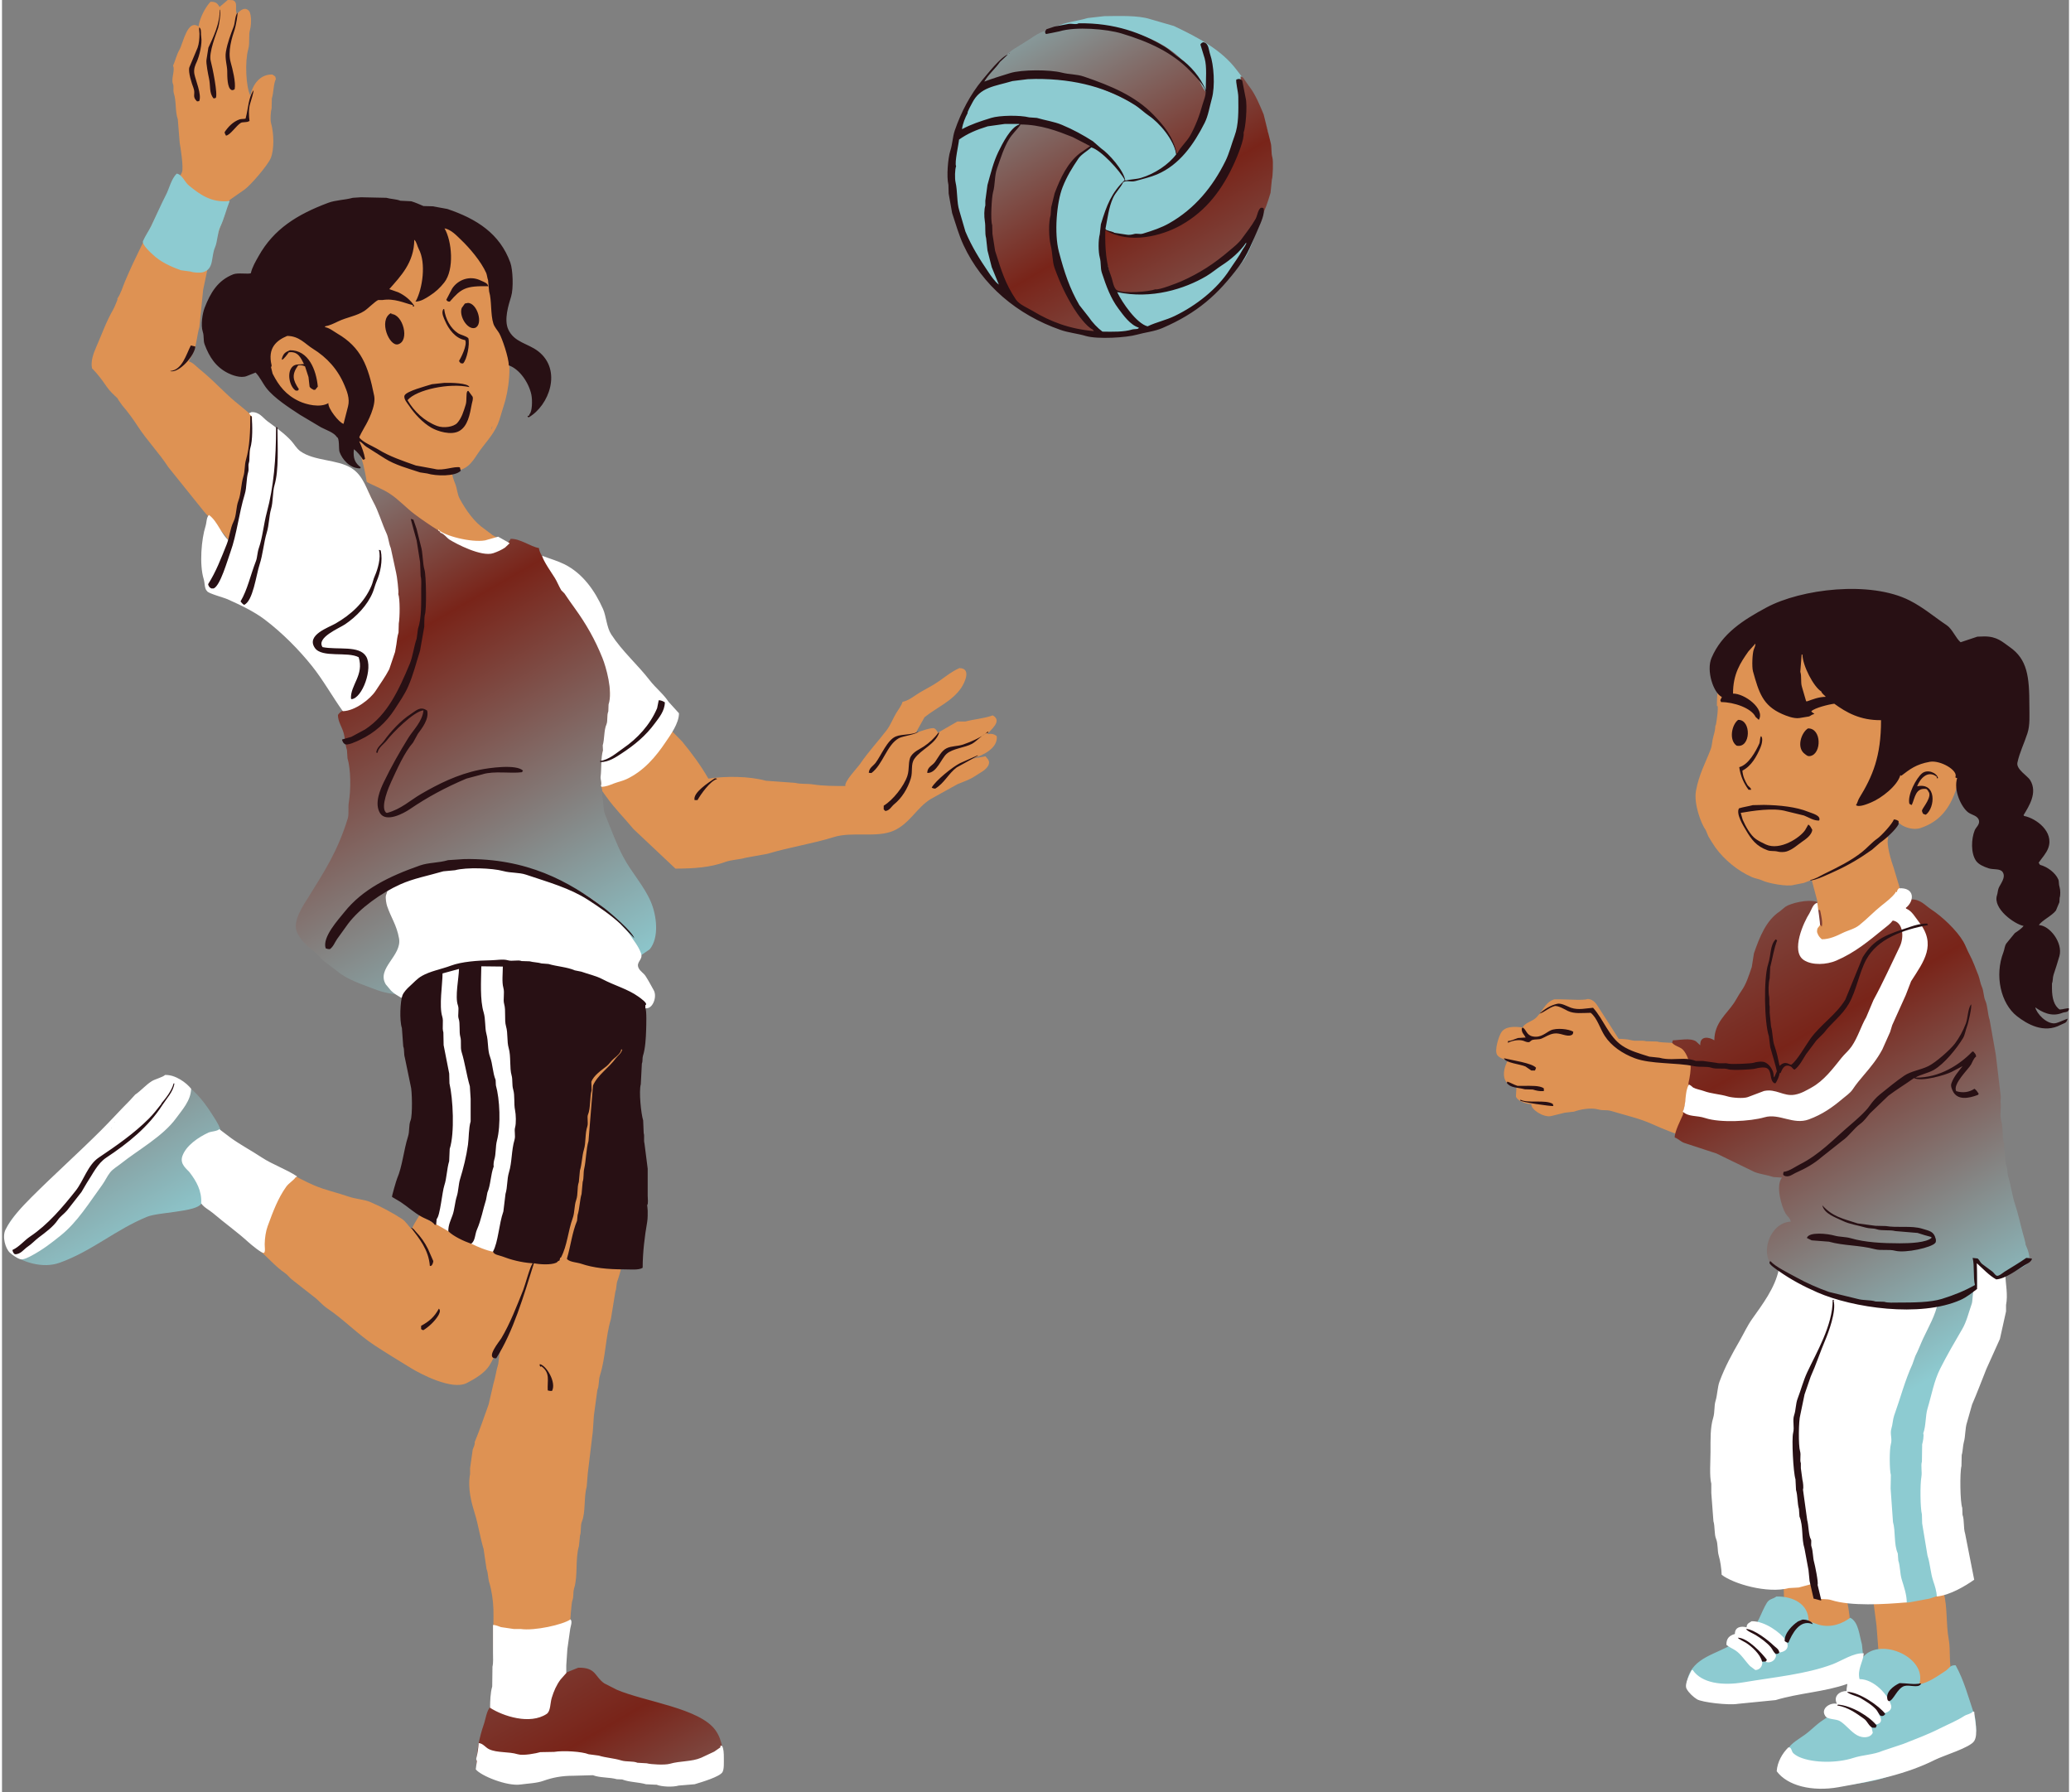 <?xml version="1.0" encoding="UTF-8"?>
<!DOCTYPE svg PUBLIC '-//W3C//DTD SVG 1.0//EN'
          'http://www.w3.org/TR/2001/REC-SVG-20010904/DTD/svg10.dtd'>
<svg height="430" preserveAspectRatio="xMidYMid meet" version="1.0" viewBox="-0.7 1.7 496.5 430.4" width="497" xmlns="http://www.w3.org/2000/svg" xmlns:xlink="http://www.w3.org/1999/xlink" zoomAndPan="magnify"
><rect x="-0.7" y="1.7" width="496.5" height="430.4" fill="#808080" stroke="none"/><g id="change1_1"
  ><path clip-rule="evenodd" d="M53.53,1.69c0.4,0.02,0.81,0.04,1.21,0.06 c1.35,0.55,0.43,1.93,0.96,3.32c0.42-0.44,1.66-1.83,2.68-0.96c0.89,0.42,0.87,3.4,0.51,4.66c-0.43,1.5,0.01,3.16-0.45,4.78 c-0.83,2.92-0.55,9.08,0.51,11.1c0.53-2.56,2.3-5.26,5.49-5.04c-0.07,0.16-0.12,0.03-0.06,0.19c0.25-0.04,0.28,0.09,0.57,0.32 c0.04,0.19,0.09,0.38,0.13,0.57c-0.6,1.22-0.5,3.15-0.96,4.66c-0.02,0.79-0.04,1.57-0.06,2.36c-0.2,0.71-0.38,2.67-0.13,3.57 c0.68,2.43,0.79,6.22-0.06,8.36c-0.69,1.71-4.76,6.46-6.31,7.59c-1.19,0.83-2.38,1.66-3.57,2.49c-0.75,1.35-1.01,3.15-1.53,4.46 c-1.27,3.19-2.18,6.54-3.38,10.14c-0.49,2.34-0.98,4.68-1.47,7.02c-0.3,2.96-0.6,5.91-0.89,8.87c-0.55,1.91-0.7,4.14-1.28,5.74 c-0.43,0.85-0.85,1.7-1.28,2.55c1,0.28,1.65,1.08,2.36,1.66c2.43,1.96,4.53,4.05,6.76,6.19c1.25,1.19,2.6,2.3,3.95,3.38 c2.52,2.03,4.73,4.54,7.27,6.57c1.58,1.26,4.4,3.03,5.49,4.53c1.47,2.03,2.17,4.25,3.13,6.63c0.54,1.34,0.27,2.49,0.7,4.02 c0.4,1.41,0.64,4.39,0.19,6c-0.09,0.96-0.17,1.91-0.26,2.87c-0.97,3.22-1.77,5.87-3.64,8.23c-1.4,1.77-4,3.59-7.14,2.42 c-0.11,0.29-0.15,0.39-0.51,0.45c-1.22-0.92-2.04-2.31-3-3.57c-2.09-2.76-4.79-5.08-6.82-7.91c-0.79-0.85-1.57-1.7-2.36-2.55 c-0.78-1.16-1.85-2.04-2.68-3.13c-2.78-3.47-5.57-6.93-8.36-10.4c-2.24-3.45-5.08-6.35-7.34-9.82c-1.13-1.75-2.36-3.42-3.7-4.98 c-0.19-0.22-1.2-1.67-1.15-1.72c-0.95-0.89-1.92-1.78-2.62-2.81c-1.04-1.54-2.21-3.1-3.51-4.4c-0.37-1.72,0.42-3.75,0.96-4.98 c1.33-3,2.42-6.19,4.15-9.18c0.42-0.74,0.7-1.65,1.02-2.36c-0.02-0.06-0.04-0.13-0.06-0.19c0.86-1.25,1.3-2.84,1.85-4.15 c2.4-5.74,5.27-11.07,7.97-16.65c1.02-2,2.04-4,3.06-6c0.79-1.09,2.22-2.3,2.68-3.64c0.38-1.1-0.37-5.98-0.57-7.02 c-0.15-1.87-0.3-3.74-0.45-5.61c-0.69-2.02-0.31-4.27-0.96-6.31c-0.22-0.69,0.06-1.6-0.19-2.17c-0.54-1.21,0.56-3.38,0-4.4 c0.59-1.33,0.83-2.59,1.53-3.83c0.93-1.64,1.91-7.42,4.59-5.61c0.33-2.14,1.63-4.58,2.87-5.93c1.44-0.03,1.67,0.46,2.23,1.28 c0.02-0.04,0.04-0.09,0.06-0.13C52.29,2.79,52.9,2.22,53.53,1.69z M107.36,114.84c0.02,1.14,0.46,2.16,0.83,3.13 c0.48,1.25,0.44,2.4,1.08,3.57c1.45,2.64,3.43,5.55,6,7.27c0.62,0.47,1.23,0.94,1.85,1.4c1.61,1.01,3.6,1.32,1.98,4.08 c-1.4,2.39-3.18,4.79-5.49,6.44c-3.07,2.19-9.05,2.25-12.44,0.26c-1.44-0.85-2.7-1.56-4.02-2.42c-2.15-1.41-3.16-3.85-4.46-6.12 c-1.72-3-3.43-5.84-4.21-9.7c-0.23-0.06-0.47-0.13-0.7-0.19c-0.8-4.2-1.18-8.61-2.62-12.12c-0.34-0.83-0.32-1.58-0.7-2.3 c-0.98-1.82-2.96-2.91-4.15-4.53c-0.51-0.69-2.63-3.88-3.44-3.89c-1.29,0.62-4.96-0.04-5.87-0.38c-4.91-1.82-7.35-4.86-8.93-10.01 c-0.39-1.28,0.21-3.05,0.51-3.83c0.85-2.19,1.9-5.49,5.61-4.85c1.43,0.25,2.3,0.87,3.44,1.15c0-0.3,0-0.6,0-0.89 c-0.18-0.18-0.07-3.55,0.06-4.08c0.92-3.59,1.56-6.6,3.32-9.38c5.15-8.17,17.85-19.8,30.55-12.69c2.57,1.44,6.51,4.57,8.04,7.02 c1.27,2.05,2,4.27,2.81,6.7c0.32,3.08,0.64,6.17,0.96,9.25c0.85,2.72,2.03,4.68,3,7.27c1.54,4.12,0.64,10.61-0.57,14.22 c-0.55,1.63-0.81,2.91-1.4,4.34c-1.15,2.74-3.36,4.87-4.85,7.14C112.18,112.78,110.86,114.87,107.36,114.84z M72.28,82.82 c0,0.04,0,0.09,0,0.13c-0.14,0.11-0.13,0.12-0.19,0.32c-0.02,0-0.04,0-0.06,0s-0.04,0-0.06,0c-0.02-0.23-0.04-0.47-0.06-0.7 C72.03,82.65,72.15,82.73,72.28,82.82z M116.93,104.44c-0.02,0.13-0.04,0.26-0.06,0.38c-0.15-0.2,0.03-0.46,0.19-0.7 C117.1,104.29,117.08,104.31,116.93,104.44z M-4.19-32.56 M116.68,105.21c-0.04-0.04-0.09-0.09-0.13-0.13 C116.67,105.17,116.59,105.08,116.68,105.21z M435.28,221.04c0.09,0,0.17,0,0.26,0c0-0.02,0-0.04,0-0.06 c-0.26-0.79-0.04-2.35-0.26-3.13c-0.43-1.59-0.85-3.19-1.28-4.78c-0.02,0-0.04,0-0.06,0c-0.62,0.23-1.23,0.47-1.85,0.7 c-0.77,0.15-1.53,0.3-2.3,0.45c-1.72,0.55-6.43-0.46-7.46-0.96c-0.92-0.45-1.8-0.51-2.68-0.89c-3.43-1.49-6.73-4.25-8.8-7.14 c-0.54-0.76-1.1-1.7-1.66-2.62c-0.21-0.51-0.43-1.02-0.64-1.53c-1.14-1.53-2.9-6.36-2.36-9.38c0.71-3.98,2.26-6.69,3.51-9.95 c0.43-1.11,0.31-1.94,0.7-3.25c0.22-0.73,0.45-1.71,0.45-2.49c0.04-0.06,0.09-0.13,0.13-0.19c0.18-0.88,0.64-4,0.38-4.72 c0,0.06,0,0.13,0,0.19c-0.04,0-0.09,0-0.13,0c-0.17-10.5,5.81-17.14,12.5-20.98c2.69-1.55,7.17-3.25,11.1-1.85 c9.5,3.38,17.15,11.88,20.92,20.79c1.94,4.57,3.77,9.76,2.49,15.88c1.04-0.28,2.11-1.03,3.25-1.4c2.37-0.77,6.13,1.07,6.82,2.23 c0.74,1.24,0.82,4.01,0.32,5.49c-1.49,4.4-3.92,7.61-8.48,9.12c-1.74,0.58-3.77-0.16-4.72-0.83c-0.36-0.26-0.62-0.69-1.08-0.83 c-0.41,1.53-2.02,2.26-2.1,4.02c0.06-0.02,0.13-0.04,0.19-0.06c-0.75,1.2,0.84,6.16,1.21,7.14c0.66,2.19,1.32,4.38,1.98,6.57 c0.46,0.76,1.27,1.61,1.02,2.87c-0.28,1.42-1.29,3.07-2.17,4.21c-0.69,0.89-1.98,1.95-3,2.49c-0.83,0.3-1.66,0.6-2.49,0.89 c-0.59,0.36-1.09,1.09-1.72,1.47c-1.83,1.1-3.82,1.69-6.06,2.42c-3.35,1.1-8.56-2.08-7.46-5.17c0.44-1.24,1.02-1.96,1.72-2.87 C435.19,222.61,435.26,221.57,435.28,221.04z M229.25,162.17c3.02,0,1.23,3.58,0.51,4.66c-2.18,3.28-5.83,4.71-8.87,7.14 c-0.7,1.25-1.4,2.51-2.1,3.76c0.02,0,0.04,0,0.06,0c0.6-0.25,3.87-1.43,4.4-1.08c0.48,0.22,0.57,0.65,0.89,1.02 c1.55-0.89,3.1-1.79,4.66-2.68c0.64,0,1.28,0,1.91,0c2.14-0.57,4.59-0.73,6.57-1.47c2.44,1.35-0.57,3.51-1.34,4.53 c1.08-0.2,1.65-0.06,2.3,0.45c0.35,2.88-3.33,4.66-5.74,5.36c0,0.02,0,0.04,0,0.06c1.02-0.19,2.04-0.38,3.06-0.57 c0.25,0.48,1.09,0.91,0.77,1.91c-0.44,1.35-2.16,2.06-3.25,2.81c-1.29,0.88-2.68,1.33-4.27,1.98c-2.15,1.19-4.29,2.38-6.44,3.57 c-3.4,2.11-5.04,5.9-8.87,7.59c-4.07,1.8-9.97,0.16-14.35,1.53c-5.1,1.6-10.65,2.42-15.95,4.02c-1.76,0.32-3.53,0.64-5.29,0.96 c-1.52,0.46-3.32,0.44-4.91,1.02c-3.51,1.28-7.36,1.58-11.93,1.59c-3.36-3.17-6.72-6.34-10.08-9.5c-2.05-2.49-4.51-4.94-6.44-7.65 c-1.67-2.35-3.37-4.68-5.17-6.95c-0.93-1.18-2.01-2.31-2.81-3.64c-1.77-2.95-1.49-8.68,0.19-11.29c2.5-3.89,8.25-5.68,13.52-3.13 c3.05,1.48,6.91,5.18,8.74,7.91c1.21,1.23,2.42,2.47,3.64,3.7c2.29,2.79,4.47,5.72,6.31,8.93c4.35-0.64,9.74-0.6,13.84,0.51 c2.34,0.17,4.68,0.34,7.02,0.51c1.33,0.35,2.81,0.14,4.34,0.38c2.4,0.38,5.09,0.37,7.72,0.38c-0.37-1.01,2.92-4.43,3.51-5.29 c2-2.94,4.32-5.4,6.38-8.1c0.98-1.28,1.5-2.79,2.36-4.21c0.51-0.84,1.23-1.7,1.47-2.62c1.34-0.28,2.44-1.13,3.44-1.79 c1.41-0.93,2.86-1.61,4.27-2.49C225.36,164.73,227.04,163.16,229.25,162.17z M203.42,201.2c0.06,0.02,0.13,0.04,0.19,0.06 C203.55,201.24,203.49,201.22,203.42,201.2z M380.1,241.64c1.66,0.01,2.33,1.46,3,2.49c1.57,2.41,2.92,4.56,4.53,7.08 c0.9,0,2.19,0.09,3,0.32c1.16,0.33,2.6-0.04,3.64,0.26c0.85,0.02,1.7,0.04,2.55,0.06c1.38,0.39,3.23,0.13,4.59,0.51 c1.06,0.04,2.13,0.09,3.19,0.13c0.35,0.12,1.11,0.04,1.53,0.19c1.25,0.43,2.58,1.14,3.38,2.04c4.76,5.38,4.53,18.05-3.25,20.03 c0,0.04,0,0.09,0,0.13c0.51,0.01,0.82,0.14,1.15,0.32c0.08,0.37,0.03,0.51-0.13,0.77c-0.02,0-0.04,0-0.06,0 c-1.13,0.02-1.92-0.45-2.74-0.77c-3.09-1.19-5.96-2.21-8.8-3.51c-3.03-1.38-6.39-2.1-9.76-3.13c-1.26-0.38-1.98-0.06-3.13-0.38 c-1.94-0.54-4.51,0.02-5.87,0.51c-0.74,0.09-1.49,0.17-2.23,0.26c-1.13,0.28-2.25,0.55-3.38,0.83c-1.84,0.32-4.8-1.65-4.66-2.87 c-1.3-0.04-3.37-0.79-3.7-1.85c0.04-0.77,0.09-1.53,0.13-2.3c-3.56-0.31-3.55-3.67-2.1-6.31c-0.86-0.27-2.12-0.7-2.55-1.4 c-0.71-1.15,0.47-4.61,1.02-5.42c0.96-1.41,2.96-1.42,5.1-1.15c0.5-1.01,1.98-1.4,2.87-2.04c1.67-1.19,2.38-3.98,4.72-4.72 c0.51,0,1.02,0,1.53,0C375.18,241.71,379.29,242.04,380.1,241.64z M144.36,246.87c2.52-0.05,5.9,1.02,6.82,2.49 c0.59,0.94,0.47,1.83,0.83,3.13c0.21,0.75,0.25,2.5,0,3.25c0,0.36,0,0.72,0,1.08c-0.15,1.11-0.3,2.21-0.45,3.32 c-1.12,4.36-1.66,8.91-3.06,13.27c-0.6,1.87-0.61,3.57-1.21,5.36c-0.51,1.51-0.51,3.4-0.96,4.91c-0.38,1.55-0.77,3.1-1.15,4.66 c-0.09,0.55-0.17,1.11-0.26,1.66c-0.28,0.71-0.74,2.16-0.51,2.74c1.07,0.31,2.03,1.82,2.55,2.74c0.7,1.22,1.03,2.32,1.66,3.76 c0.95,2.17-0.96,8.72-1.53,10.21c-0.23,0.6-0.17,1.76-0.45,2.42c-0.36,2.21-0.72,4.42-1.08,6.63c-1.3,4.31-1.26,9.25-2.62,13.52 c-0.39,1.22-0.16,2.42-0.64,3.57c-0.28,2.04-0.55,4.08-0.83,6.12c-0.09,1.28-0.17,2.55-0.26,3.83c-0.4,3.36-0.81,6.72-1.21,10.08 c-0.09,1.06-0.17,2.13-0.26,3.19c-0.71,2.48-0.22,6.08-1.15,8.36c-0.4,0.97-0.12,2.52-0.45,3.32c-0.09,0.85-0.17,1.7-0.26,2.55 c-0.93,3.17-0.2,7.08-1.15,10.14c-0.34,1.12-0.04,2.02-0.45,3c-0.18,0.43-0.58,5.48-0.51,5.61c-0.22,0.59-1.02,5.63-0.83,6 c-0.34,1.38-0.68,2.76-1.02,4.15c-1.17,3.27-3.53,5.19-6.89,6.44c-0.98,0.37-2.86,0.47-4.02,0.26c-1.32-0.25-2.11-0.19-3-0.77 c-1.19-0.76-1.53-2.57-1.91-3.95c-0.02-0.53-0.04-1.06-0.06-1.59c-1.18-4.06-0.58-9.33-0.7-14.1c-0.05-2.01-0.44-4.66-1.02-6.51 c-0.29-0.91-0.24-2.26-0.64-3.19c-0.23-1.59-0.47-3.19-0.7-4.78c-0.86-2.84-1.25-5.75-2.1-8.48c-0.77-2.47-1.79-6.05-1.15-9.5 c0-0.47,0-0.94,0-1.4c0.21-1.51,0.43-3.02,0.64-4.53c0.13-0.35,0.64-1.37,0.45-1.72c1.29-3.1,2.22-5.95,3.38-9.12 c0.38-1.66,0.77-3.32,1.15-4.98c0.49-1.53,0.66-3.21,1.15-4.72c0.09-0.72,0.17-1.45,0.26-2.17c0.12-0.43,0.33-1.78,0.26-2.1 c-1.01,1.25-1.78,3.33-2.74,4.78c-1.15,1.74-3.44,3.1-5.36,4.08c-3.54,1.81-11.17-2.23-13.46-3.64c-2.98-1.83-5.82-3.55-8.67-5.42 c-4-2.62-7.37-6.2-11.35-8.87c-1.19-0.79-2.16-2.04-3.32-2.87c-1.76-1.38-3.53-2.76-5.29-4.15c-0.5-0.41-0.93-1.04-1.47-1.4 c-2.46-1.66-4.29-3.98-6.57-5.8c-1.11-1-2.21-2-3.32-3c-0.24-0.38-0.05-1-0.19-1.34c-0.12-0.28-0.63-0.59-0.83-0.83 c-0.61-0.7-1.16-1.91-1.47-2.68c-0.68-1.69-1.25-6.42-0.57-8.23c0.85-2.29,2.85-6.47,6.63-5.36c5.02,1.48,8.75,4.19,13.27,6.12 c2.66,1.14,5.42,1.7,8.23,2.68c1.83,0.64,3.61,0.62,5.29,1.34c2.62,1.12,5.23,2.53,7.53,4.02c0.89,0.58,1.5,1.61,2.23,2.36 c0.06-0.02,0.13-0.04,0.19-0.06c0.74-1.71,2.04-3.3,2.81-5.1c0.6-1.41,0.78-3.02,1.85-3.89c2.06-1.68,5.37-2.24,8.1-3.19 c1.57-0.55,6.14-1.6,8.48-0.96c1.35,0.37,2.58,0.69,3.7,1.28c0.81,0.42,1.51,1.35,2.42,1.59c-0.01-1.2,0.38-2.87,0.77-4.02 c0.16-0.48,0.03-1.05,0.13-1.4c0.58-2.1,0.86-4.3,1.53-6.31c0.3-1.38,0.6-2.76,0.89-4.15c0.39-0.96,0.95-2.59,1.08-3.64 c0.28-0.83,0.55-1.66,0.83-2.49c2.52-5.37,4.72-9.66,8.42-13.9c0.81-0.93,1.98-2.06,3.06-2.68 C142.36,247.61,144.05,247.2,144.36,246.87z M-4.19-32.56 M-4.19-32.56 M147.42,307.78c0,0.06,0,0.13,0,0.19 C147.42,307.91,147.42,307.85,147.42,307.78z M431.58,366.08c3.52-0.03,6.1,0.67,7.65,2.55c1.96,2.36,1.42,6.08,2.42,9.5 c0.04,1.17,0.09,2.34,0.13,3.51c0.34,1.03,0.01,2.34,0.38,3.44c0.91,2.72,1.85,10.19,0.19,13.01c-1.02,1.74-3.12,2.59-5.23,3.25 c-3.67,1.15-8.4-3.87-9.18-5.8c-0.17-3.3-0.34-6.59-0.51-9.89c-0.26-0.92,0.04-2.31-0.32-3.25c-1.1-2.87-2.8-9.91-0.89-13.14 C427.41,367.25,429.38,367.09,431.58,366.08z M457.73,371.76c5.89-0.04,6.33,3.2,7.91,6.95c0.02,1.87,0.04,3.74,0.06,5.61 c0.94,3.27,0.52,7.38,1.21,11.1c0.49,2.64-0.01,5.85,0.77,8.42c0.29,0.95,0.01,2.67-0.51,2.93c-0.49,0.17-0.73-0.48-0.89,0.19 c-0.26,0.36-0.51,0.72-0.77,1.08c-0.75,0.95-2.01,1.81-3.19,2.3c-0.74,0.31-1.69,0.56-2.62,0.57c-5.8,0.11-7.89-3.06-9.25-7.34 c-0.3-3.83-0.6-7.65-0.89-11.48c-0.21-1.64-0.43-3.27-0.64-4.91c-0.56-1.46-1.11-4.88-0.38-6.57c1.28-2.99,2.26-5.43,4.91-7.21 c0.89-0.43,1.79-0.85,2.68-1.28C456.66,372.02,457.2,371.89,457.73,371.76z M465.7,382.41c0.13,0.11,0.05,0,0.13,0.19 c-0.04,0-0.09,0-0.13,0C465.7,382.54,465.7,382.48,465.7,382.41z" fill="#DE9253" fill-rule="evenodd"
  /></g
  ><g id="change2_1"
  ><path clip-rule="evenodd" d="M264.08,5.58c3.72-0.04,8.06-0.22,10.97,0.7 c1.91,0.55,3.83,1.11,5.74,1.66c5.76,2.74,11.42,5.69,15.05,10.52c0.87,1.15,1.78,2.29,2.62,3.44c0.65,0.89,0.91,1.93,1.53,2.87 c1.69,2.58,2.5,5.77,3.44,8.87c0.06,1.57,0.13,3.15,0.19,4.72c0.02,1.38,0.04,2.76,0.06,4.15c-0.38,3.18-0.35,6.16-1.28,8.99 c-1.4,4.29-2.27,8.15-4.34,11.93c-0.7,1.28-1.85,2.35-2.68,3.51c-4.37,6.08-10.88,9.95-18.37,12.95c-2.18,0.87-4.69,0.89-7.08,1.59 c-1.05,0.31-2.49-0.11-3.44,0.26c-0.84,0.33-4.14-0.11-4.98-0.26c-4.63-0.83-8.71-1.41-12.12-3.38c-1.35-0.78-2.74-1.18-4.02-1.98 c-6.05-3.78-10.92-8.92-13.97-15.69c-0.88-1.95-1.6-3.73-2.23-6.12c-0.12-0.46-0.73-1.8-0.51-2.23c-1.2-3.07-1.03-12.29-0.13-15.5 c0.61-2.17,1.11-4.72,1.91-6.7c3.46-8.44,9.35-14.56,16.84-19.26c1.72-0.83,3.44-1.66,5.17-2.49c2.29-1.14,5.05-1.32,7.65-2.1 C261.44,5.88,262.76,5.73,264.08,5.58z" fill="#8DCBD1" fill-rule="evenodd"
  /></g
  ><g
  ><linearGradient gradientUnits="userSpaceOnUse" id="a" x1="91.111" x2="361.874" xlink:actuate="onLoad" xlink:show="other" xlink:type="simple" y1="14.634" y2="483.61"
    ><stop offset=".097" stop-color="#8dcbd1"
      /><stop offset=".229" stop-color="#792419"
      /><stop offset=".409" stop-color="#8dcbd1"
      /><stop offset=".692" stop-color="#792419"
      /><stop offset=".852" stop-color="#8dcbd1"
    /></linearGradient
    ><path clip-rule="evenodd" d="M258.21,8.07c11.84-0.17,20.82,3.25,26.09,9.7 c0.61,0.75,1.44,1.41,1.98,2.23c0.65,1,1.04,2.09,1.72,3.13c0.33,0.5,1.19,1.48,0.96,2.3c-0.92,3.2-1.74,6.21-3.44,8.61 c-1.14,1.62-2.75,2.98-3.64,4.78c-0.37-0.05-0.23-0.1-0.51,0c-0.65-5.01-4.68-8.3-8.16-10.78c-4.33-3.09-9.29-4.9-14.86-6.89 c-1.73-0.61-3.43-0.41-5.29-0.96c-1.8-0.53-8.42-1-10.46-0.32c-1.2,0.4-2.64,0.4-3.83,0.83c-1.13,0.47-2.25,0.94-3.38,1.4 c-0.15-0.28-0.3-0.55-0.45-0.83c0.02-1.37,2.28-3.21,3.13-3.95c1.43-1.25,2.71-2.84,4.34-3.89c1.23-0.79,2.45-1.47,3.7-2.3 c1.1-0.73,2.23-1.55,3.64-1.98c2.19-0.67,4.68-0.3,6.89-1.02C257.15,8.11,257.68,8.09,258.21,8.07z M296.8,20.06 c0.4,0.04,0.4,0.14,0.64,0.32c0.55,0.79,1.11,1.57,1.66,2.36c1.31,1.77,2.31,4.18,3.25,6.44c0.55,2.23,1.11,4.47,1.66,6.7 c0.32,1.05,0.1,2.55,0.45,3.7c0.23,0.77,0.1,4.67-0.13,5.23c-0.11,1.06-0.21,2.13-0.32,3.19c-0.69,2.3-1.3,4.21-2.36,6.06 c-3.61,6.31-8.84,10.85-15.31,14.48c-1.32,0.74-2.75,1.03-4.15,1.72c-3.85,1.91-10.92,2.35-15.63,1.21c0,0-1.03-2.83-1.21-3.19 c0.1-1.07-0.47-2.83-0.83-3.83c-0.11-0.77-0.21-1.53-0.32-2.3c-0.6-1.41-0.96-4.14-0.06-5.61c0.09,0.06,0.17,0.13,0.26,0.19 c0.17,0.62,1.22,0.48,1.79,0.7c0.26,0.19,0.51,0.38,0.77,0.57c0.84,0.44,2.41,0.26,3.57,0.26c5.14-0.01,9.09-1.7,12.25-3.7 c6.87-4.36,10.04-11.04,13.39-18.56c0.43-1.72,0.85-3.44,1.28-5.17c0-0.85,0-1.7,0-2.55c-0.06-0.96,0.37-2.56,0.19-3.19 C297.1,23.2,296.81,22.05,296.8,20.06z M243.8,31.03c5.37-0.11,9.55,1.73,13.27,3.32c1.25,0.53,2.99,0.52,3.25,2.04 c0.3,0,0.43,0.01,0.57,0.13c-0.11,0.15-0.21,0.3-0.32,0.45c0.06,0.04,0.13,0.09,0.19,0.13c-0.55,0.3-1.11,0.6-1.66,0.89 c-0.68,0.68-1.36,1.36-2.04,2.04c-0.94,1.41-1.94,2.91-2.68,4.53c-0.4,1.11-0.81,2.21-1.21,3.32c-0.11,0.64-0.21,1.28-0.32,1.91 c-0.73,2.05-0.24,4.52-0.96,6.76c-0.31,0.97,0.03,2.59,0.19,3.38c0.59,2.91,0.5,5.94,1.47,8.48c0.15,0.39,1.32,3.5,1.28,3.57 c0.82,1.58,1.83,2.92,2.74,4.34c0.38,0.68,0.77,1.36,1.15,2.04c0.19,0.04,0.38,0.09,0.57,0.13c1.08,0.64,2.66,2,2.74,3.44 c-0.09,0.02-0.17,0.04-0.26,0.06c-0.13,0.14-0.17,0.12-0.45,0.13c-0.18-0.22-0.42-0.26-0.57-0.51c-0.36,0.39-0.62,0.77-1.28,0.7 c-0.73-1.17-4.35-1.43-5.8-2.04c-2.39-1.01-4.82-1.8-6.95-3.06c-1.22-0.73-2.48-1.79-3.7-2.42c-0.5-0.26-0.91-0.16-1.28-0.51 c-1.34-1.3-1.88-2.99-2.74-4.72c-2.11-4.24-3.06-9.67-3.06-16.14c0-1.75-0.05-3.63,0.38-5.04c0.43-1.4,0.12-2.56,0.64-3.76 c0.56-1.32,0.31-2.43,0.89-3.7c1.07-2.34,1.93-4.45,3.25-6.38c0.89-1,1.79-2,2.68-3C243.8,31.37,243.8,31.2,243.8,31.03z M41.28,43.4c1.31,0.22,1.87,2.01,2.93,2.87c2.47,2,5.33,4.24,9.76,3.7c0,0.02,0,0.04,0,0.06c-0.79,1.96-1.33,4.25-2.23,6.12 c-0.7,1.46-0.66,3.54-1.28,4.98c-0.99,2.31-0.18,5.12-2.81,5.93c-0.79,0.24-2.39,0.12-3-0.13c-0.79-0.11-1.57-0.21-2.36-0.32 c-2.58-0.92-4.9-2.01-6.7-3.7c-0.42-0.39-2.78-2.46-2.42-3.32c0.48-1.15,1.41-2.47,1.98-3.64c1.25-2.59,2.23-4.91,3.51-7.4 C39.49,46.98,39.95,44.64,41.28,43.4z M265.87,70.45c0.02,0.04,0.04,0.09,0.06,0.13C265.91,70.53,265.89,70.49,265.87,70.45z M250.94,71.4c-0.02-0.04-0.04-0.09-0.06-0.13C250.99,71.36,250.91,71.34,250.94,71.4z M128.28,133.34 c-0.01,1.41,3.1,5.59,3.89,6.82c1.98,2.87,3.95,5.74,5.93,8.61c1.45,2.4,2.89,4.81,4.34,7.21c1.14,1.87,1.72,3.95,2.49,6 c0.21,0.56,0.17,1.18,0.38,1.66c0,1.19,0,2.38,0,3.57c0.23,1.36,0.15,4.49-0.32,5.55c-0.4,0.89-0.03,2.08-0.38,2.87 c-0.11,1.19-0.21,2.38-0.32,3.57c-0.78,2.23-0.96,5.71-0.96,8.48c0,1.07-0.24,2.81,0.13,3.64c0.02,0.62,0.04,1.23,0.06,1.85 c0.33,1.12,0.11,2.86,0.64,4.15c1.42,3.46,2.61,6.87,4.34,10.14c2.02,3.83,4.97,6.93,6.63,10.78c1.43,3.32,2.09,8.64-0.26,11.48 c-0.68,0.47-1.36,0.94-2.04,1.4c-0.09-0.06-0.17-0.13-0.26-0.19c-0.68-2.77-6.77-7.78-9.12-9.31c-1.81-1.17-3.69-2.44-5.55-3.64 c-3.4-2.2-8-3.42-12.06-4.91c-2.18-0.8-4.66-0.91-6.89-1.66c-0.98-0.11-1.96-0.21-2.93-0.32c-2.06-0.57-9.17-0.97-11.54-0.32 c-1.57,0.28-3.15,0.55-4.72,0.83c-1.11,0.41-2.42,0.88-3.57,1.15c1.19,0.76,1.22,2.12,1.72,3.64c0.95,2.89,1.44,10.57,0.19,13.78 c-0.33,0.85-2.92,4.49-2.3,5.49c0.66,1.58,3.27,1.33,3.89,2.81c0,0.32,0,0.64,0,0.96c-1.01,2.25-8.11,0.89-9.95,0.19 c-3.14-1.2-6.39-2.2-8.99-3.95c-1.42-1.08-2.85-2.17-4.27-3.25c-0.72-0.6-1.3-1.47-2.04-2.04c-1.73-1.32-3.45-2.78-4.34-4.91 c-1.08-2.6,1.85-6.75,2.81-8.29c3.88-6.25,7.02-11.04,9.44-18.88c0.34-1.11,0.03-2.52,0.26-3.89c0.51-3.07,0.49-7.91-0.32-10.59 c-0.04-0.66-0.09-1.32-0.13-1.98c-0.45-1.3-0.46-3.03-0.83-4.21c-0.44-1.44-1.33-2.67-1.34-4.21c0.78-1.23,2.23-1.37,3.51-2.1 c0.66-0.47,1.32-0.94,1.98-1.4c0.43-0.47,0.85-0.94,1.28-1.4c1.07-1.16,2.14-2.24,3.06-3.57c1.05-1.53,1.52-3.38,2.3-4.98 c0.46-0.95,0.37-1.94,0.7-3c1.71-5.41,1.19-15.85-0.45-20.86c-0.67-2.05-0.71-4.15-1.47-5.87c-0.43-1.45-0.85-2.89-1.28-4.34 c-0.72-1.88-1.2-3.67-2.04-5.49c-0.32-0.68-1.17-1.9-1.21-2.93c0.12-0.08,0.1-0.1,0.19-0.19c1.9,1,4.03,1.79,5.8,2.93 c2.24,1.44,4.02,3.47,6.12,5.04c3.67,2.74,7.69,5.21,11.8,7.46c3.25,1.78,7.23,1.67,9.95-0.38c0.47-0.36,1.03-0.58,1.21-1.21 C123.63,130.98,126.2,132.97,128.28,133.34z M457.98,217.72c2.17-0.03,3.32,1.49,4.66,2.36c2.68,1.74,6.16,5.01,7.78,7.78 c0.58,1,0.89,2,1.47,3.06c0.78,1.43,1.49,3.37,2.17,5.1c0.29,0.74,0.45,1.94,0.83,2.74c0.42,0.88,0.38,2.36,0.83,3.32 c0.52,1.12,0.56,3.28,1.02,4.59c0.49,2.76,0.98,5.53,1.47,8.29c0.4,3.38,0.81,6.76,1.21,10.14c-0.02,0.43-0.04,0.85-0.06,1.28 c0.22,1.47-0.26,3.11,0.19,4.66c0.48,1.64,0.15,3.88,0.7,5.55c-0.02,0.3-0.04,0.6-0.06,0.89c0.38,1.29,0.1,2.86,0.57,4.21 c0.31,0.89,0.15,1.66,0.45,2.62c0.66,2.16,0.94,4.56,1.59,6.51c0.82,2.44,1.3,4.88,1.91,7.08c0.12,0.44,0.74,2.5,0.64,2.68 c0.41,0.95,1.36,3.03,0.7,4.27c-0.48,0.9-2.88,1.98-3.89,2.49c-0.87,0.44-1.84,1.22-3.06,1.21c-0.02,0.15-0.04,0.3-0.06,0.45 c-0.13,0.04-0.26,0.09-0.38,0.13c-0.43-0.22-0.63-0.41-0.96-0.7c0.04-0.26,0.09-0.51,0.13-0.77c-1.2-0.18-3.05-2.02-4.15-2.68 c0.02,1.21,0.04,2.42,0.06,3.64c0.34,0.98,1.05,2.71,0.57,4.34c-0.7,2.4-0.72,4.95-1.47,7.27c-1.54,4.75-2.56,9.99-4.46,14.16 c-0.97,2.13-1.1,4.47-2.04,6.57c-0.93,2.07-0.75,5.07-1.66,7.21c-0.25,0.6,0.07,1.85-0.38,2.23c-0.41,1.1,0.06,2.7-0.32,4.02 c-0.73,2.57-0.38,6.33-0.38,9.25c0,1.59-0.21,3.59,0.19,4.91c0.47,1.54-0.05,3.31,0.38,4.72c0.06,1.59,0.13,3.19,0.19,4.78 c-0.03,0.41-0.2,0.81,0,1.21c0.66,0.19,1.52,1.18,1.53,2.04c-0.13,0.09-0.26,0.17-0.38,0.26c0.13,0.51,0.37,0.53,0.38,1.28 c-0.25,0.13-0.48,0.8-0.64,1.02c0.36,0,0.72,0,1.08,0c0,0.02,0,0.04,0,0.06s0,0.04,0,0.06c-0.56,0.13-0.9,0.55-1.34,0.77 c-0.91,0.3-1.83,0.6-2.74,0.89c-1.59,0.3-3.19,0.6-4.78,0.89c-1.09,0.18-1.78-0.26-2.68-0.06c-0.02-0.02-0.04-0.04-0.06-0.06 c0.06-0.66,0.11-0.65,0-1.28c-0.13-0.02-0.26-0.04-0.38-0.06c-0.13-0.11-0.26-0.21-0.38-0.32c0.47-2.04-1.11-6.2-1.85-8.42 c-0.9-2.7-0.53-6.2-1.47-9.12c-0.38-1.2-0.03-2.6-0.38-3.7c-0.04-1.72-0.09-3.44-0.13-5.17c-0.34-1.19-0.46-6.4-0.19-7.97 c0.11-2.34,0.21-4.68,0.32-7.02c0.54-0.92,0.06-2.46,0.38-3.57c0.77-2.63,0.4-5.96,1.53-8.29c0.11-0.7,0.21-1.4,0.32-2.1 c1.03-2.76,1.36-6.01,2.49-8.48c0.68-1.76,1.36-3.53,2.04-5.29c-13.91,0.6-23.43-3.73-31.64-9.18c-4.34-2.89-1.58-11.16,3.57-11.35 c-0.07-0.77-0.86-1.35-1.21-1.91c-0.94-1.52-2.51-6.72-0.89-8.67c-0.68-0.04-1.36-0.09-2.04-0.13c-1.56-0.53-3.12-0.66-4.53-1.21 c-3.06-1.49-6.12-2.98-9.18-4.46c-2.59-0.85-5.19-1.7-7.78-2.55c-0.85-0.33-1.39-0.99-2.23-1.28c-0.09-1.26,1.44-4.28,1.98-5.49 c0.11-0.25-0.02-0.7,0.13-1.08c0.63-1.66,0.45-3.65,1.15-5.36c0.02-0.43,0.04-0.85,0.06-1.28c0.2-0.69,0.69-3.52,0.45-4.21 c-0.45-1.26-1.03-3.03-1.98-3.83c-0.62-0.52-2-0.84-2.42-1.53c0.06-0.19,0.13-0.38,0.19-0.57c1.66-0.04,4.2-0.62,5.55,0.26 c0.32,0.3,0.64,0.6,0.96,0.89c0.02,0,0.04,0,0.06,0c-0.09-2.27,2.08-1.99,3.38-1.15c0.04-4.21,2.87-6.22,4.66-8.87 c0.66-0.98,1.19-2.06,1.85-3c1.17-1.66,1.72-3.51,2.49-5.74c0.17-1.08,0.34-2.17,0.51-3.25c1.33-3.84,2.9-7.92,6.19-10.08 c0.47-0.38,0.94-0.77,1.4-1.15c1.22-0.81,5.36-1.89,7.59-1.15c0,0.58,0.07,1.61,0.26,1.85c0.13,0.14,0.17,0.12,0.45,0.13 c0.18,0.82,0.74,3.18,0.38,4.02c-0.02-0.06-0.04-0.13-0.06-0.19c-0.3-0.23-0.55-0.65-0.57-1.15c-0.04,0.02-0.09,0.04-0.13,0.06 c-0.23,0.68-0.8,1.06-1.02,1.85c-0.17,0.59,0.16,1.16,0.32,1.47c1.13,2.13,4.69,1.51,6.63,0.45c3.92-2.14,6.84-5.27,10.33-7.78 c1.21-0.87,3.14-2.28,3.44-3.95C456.59,215.77,457.73,215.97,457.98,217.72z M38.48,260.01c0.23,0.11,0.08-0.04,0.19,0.19 c1.69-0.97,3.51,1.1,4.4,1.72c3.17,2.2,5.13,4.91,7.21,8.23c0.67,1.08,1.42,2.25,1.59,3.32c-1.32,0.13-2.89,1-3.89,1.59 c-2.27,1.35-4.37,2.12-5.17,4.59c-0.43,1.33,0.67,2.51,1.21,3.13c1.2,1.36,4.72,5.49,3.13,8.04c-1.26,2-10.22,1.98-13.01,3.13 c-7.61,3.13-13.22,8.24-20.98,11.03c-4.14,1.49-8.92-0.21-11.42-1.98c-1.39-0.98-2.19-3.53-1.47-6c0.73-2.5,3.88-5.3,5.61-7.02 c5.36-5.21,10.72-10.42,16.07-15.63C27.44,269.44,31.9,263.91,38.48,260.01z M425.52,385.15c4.06-0.08,7.78,1.86,7.72,5.93 c0.81,0.28,1.62,0.55,2.42,0.83c3.11,0.89,5.9-0.37,7.59-1.66c2.02,1.02,2.17,4.2,2.81,6.38c0.11,1,0.21,2,0.32,3 c4.17-4.8,15.45,0.18,13.46,6.57c2.1-0.22,4.74-2.18,6.31-3.19c0.83-0.53,1.08-1.45,2.42-1.34c1.99,3.59,3.02,7.51,4.46,11.8 c0.39,1.15,0.45,2.53,0.45,3.89c-0.09,0.57-0.17,1.15-0.26,1.72c-0.56,0.91-4.14,2.26-5.36,3c-4.77,2.89-10.36,4.48-16.07,6.51 c-4.01,1.42-16.1,3.25-20.41,1.34c-1.87-0.83-4.11-0.71-5.17-2.3c-1.3-1.95,1.4-4.95,2.23-6.12c0.92-1.31,2.54-2.16,3.95-3.19 c1.11-0.8,2.08-1.77,3.13-2.62c1.39-1.13,2.9-1.8,4.08-3.13c0.42-0.47,3-2.92,2.81-3.19c0.48-0.62,2.42-3.66,2.3-4.21 c-1.83,1.1-4.94,1.13-7.14,1.85c-3.1,1.01-6.7,1.23-9.95,2.17c-0.51,0.02-1.02,0.04-1.53,0.06c-1.23,0.19-2.47,0.38-3.7,0.57 c-2.27,0.28-4.55,0.55-6.82,0.83c-0.86,0.24-2.65,0.05-3.32-0.13c-0.83-0.02-1.66-0.04-2.49-0.06c-0.64-0.22-1.49-0.19-2.17-0.45 c-1.45-0.56-2.82-1.66-3.64-2.87c-0.04-6.43,5.42-7.64,9.7-9.82c1.95-1,3.89-2.4,5.55-3.76c1.9-1.55,2.64-4.64,4.02-6.89 C423.85,385.66,424.64,385.81,425.52,385.15z M137.72,402.25c4.35-0.08,3.89,2.13,6.25,3.76c1,0.51,2,1.02,3,1.53 c6.77,2.9,19.94,4.41,23.73,9.76c1.68,2.37,1.92,5.32,1.85,8.93c-0.79,0.6-1.57,1.19-2.36,1.79c-2.27,1.31-5.04,1.75-8.1,2.3 c-0.83,0.15-2.41,0.49-3.44,0.19c-0.79-0.23-1.93,0-2.81-0.26c-2.98-0.51-5.95-1.02-8.93-1.53c-1-0.11-2-0.21-3-0.32 c-0.68-0.27-5.64-1-6.63-0.7c-1.73,0.53-4.19,0.23-6,0.77c-7.01,2.07-13.25,1.39-18.05-1.85c-0.07-4.01,0.78-7.83,1.79-10.72 c0.5-1.44,0.65-3.31,1.66-4.34c0.9,1.18,7.16,3.54,9.76,2.81c0.6-0.13,1.19-0.26,1.79-0.38c0.7-0.34,1.4-0.68,2.1-1.02 c0-1.21,0.56-2.54,0.96-3.64c1.01-2.83,1.28-4.43,3.76-6C135.94,402.97,136.83,402.61,137.72,402.25z" fill="url(#a)" fill-rule="evenodd"
  /></g
  ><g id="change3_1"
  ><path clip-rule="evenodd" d="M59.27,100.68c1.89-0.03,2.67,1.35,3.76,2.17 c2,1.5,4.07,2.9,5.74,4.72c0.73,0.8,1.28,1.85,2.17,2.49c3.37,2.43,8.9,1.93,12.31,4.08c2.93,1.85,3.61,5.16,5.23,8.1 c1.3,2.36,2.01,5.02,3.19,7.59c0.49,1.07,0.53,2.39,1.02,3.51c0.43,1.98,0.85,3.95,1.28,5.93c0.18,0.57,0.7,4.78,0.51,5.1 c0.45,1.15,0.39,5.66,0.13,7.08c-0.02,0.72-0.04,1.45-0.06,2.17c-0.26,0.78-0.42,1.98-0.51,2.81c-0.11,0.62-0.21,1.23-0.32,1.85 c-0.47,1.38-0.94,2.76-1.4,4.15c-0.94,1.84-2.18,3.49-3.25,5.17c-1.22,1.92-4.94,4.87-7.91,4.91c-2.44-3.4-4.74-7.52-7.4-10.84 c-3.13-3.91-7.11-7.95-11.35-11.16c-2.6-1.97-5.9-3.52-8.99-4.91c-0.82-0.37-4.59-1.36-4.85-1.91c-0.68-0.62-0.52-1.92-0.83-2.93 c-1.07-3.53-0.53-9.63,0.45-12.69c0.28-0.87,0.2-2.16,0.83-2.68c2.21,1.67,2.83,4.62,5.04,6.38c0.94-1.16,1.13-5,1.79-6.82 c1.31-3.64,1.41-8.19,2.62-12.12c0.5-1.61,0.16-3.22,0.64-4.78c0.09-2.06,0.17-4.12,0.26-6.19c-0.23-0.28-0.47-0.55-0.7-0.83 c0.04-0.06,0.09-0.13,0.13-0.19c0.04,0,0.09,0,0.13,0C59.02,100.76,59.14,100.72,59.27,100.68z M104.56,129.64 c0-0.09,0-0.17,0-0.26c-0.32-0.11-0.58-0.29-0.45-0.51c1.23,1.48,7.89,3.21,11.23,2.62c1.04-0.3,2.08-0.6,3.13-0.89 c0.91,0.51,1.83,1.02,2.74,1.53c-0.02,0.04-0.04,0.09-0.06,0.13c-0.34,0.32-0.68,0.64-1.02,0.96c-0.82,0.55-1.79,0.99-2.81,1.34 c-2.83,0.97-9.01-2.29-10.52-3.25C106.08,130.85,105.44,129.83,104.56,129.64z M129.05,135.19c1.76,0.67,3.71,1.22,5.36,2.04 c4.38,2.2,7.28,6.31,9.25,10.72c0.78,1.74,0.86,4.4,1.98,6.12c2.63,4.06,6.34,7.26,9.25,11.03c1.42,1.84,3.29,3.27,4.53,5.17 c0.83,0.91,1.66,1.83,2.49,2.74c0.02,2.39-2.04,5.21-3.13,6.82c-2.45,3.66-5.31,7.03-9.44,8.99c-1.03,0.49-1.99,0.64-3.13,1.08 c-0.84,0.33-1.81,0.76-2.93,0.77c-0.08-0.2,0-0.08-0.13-0.19c0.33-0.71-0.15-1.6-0.06-2.23c0.25-1.8,0.03-4.63,0.57-6.31 c-0.02-0.4-0.04-0.81-0.06-1.21c0.46-1.58,0.26-3.61,0.89-5.04c0.36-0.82,0.06-2.25,0.45-3.13c0.02-0.55,0.04-1.11,0.06-1.66 c1.08-3.23-0.64-9.11-1.47-11.16c-1.8-4.48-3.93-8.19-6.63-11.93c-0.84-1.17-1.68-2.34-2.49-3.57c-0.26-0.26-0.51-0.51-0.77-0.77 c-0.58-0.98-1-2.07-1.53-2.93C131.32,139.27,129.31,136.44,129.05,135.19z M99.71,292.29c0.31,0.07,0.32,0.15,0.51,0.32 c-0.22-1.25,0.96-3.73,1.34-4.98c0.74-2.42,0.65-5.44,1.15-8.36c0.27-1.57,0.13-6.24-0.19-7.4c-0.04-1.23-0.09-2.47-0.13-3.7 c-0.62-2.2-0.4-5.04-0.96-7.02c-0.34-2.91-0.68-5.83-1.02-8.74c-0.02-0.72-0.04-1.45-0.06-2.17c-0.53-1.91-0.61-6.21-0.38-8.36 c0.06-1.15,0.13-2.3,0.19-3.44c-1.17,0.65-2.95,1.26-3.83,2.23c0.15,0.19,0.09,0.09,0,0.32c-0.57,0.04-0.99,0.42-1.21,0.32 c-0.8-0.47-1.72-1.02-2.36-1.66c-0.43-0.51-0.85-1.02-1.28-1.53c-2.3-3.85,3.93-6.87,3.19-11.03c-0.58-3.25-1.9-4.92-2.87-7.78 c-0.15-0.43-0.46-1.92-0.26-2.62c0.06-0.21,0.36-0.8,0.26-0.96c1.17-2.41,2.92-2.63,5.29-3.83c2.44-1.23,5.49-1.43,8.36-2.36 c1.38-0.11,2.76-0.21,4.15-0.32c1-0.28,3.14-0.27,4.02-0.13c1.56,0.25,3.1-0.1,4.4,0.32c1.38,0.45,3,0.08,4.34,0.51 c2.51,0.8,5.17,1.1,7.53,2.04c5.49,2.2,10.51,4.72,14.54,8.36c1.12,1.01,2.2,1.99,3.25,3.06c0.09,0.09,0.41,0.24,0.26,0.38 c0.73,0.72,1.61,1.56,2.17,2.42c0.96,1.48,2.05,2.74,2.68,4.46c0.59,1.61-1.3,2.06-0.57,3.57c0.38,0.79,1.21,1.21,1.66,1.91 c0.71,1.09,1.32,2.26,1.98,3.44c0.93,1.69-0.48,5.05-2.36,4.15c-0.77-0.36-1.18-1.52-1.85-2.04c-1.69-1.32-3.78-2.61-5.8-3.51 c-3-1.34-6.25-2.2-9.63-3.25c-1.13-0.17-2.25-0.34-3.38-0.51c-0.99-0.34-6.06-1-7.21-0.7c0.01,2.12,0.1,6.43,0.57,8.1 c0.41,1.43-0.17,3.15,0.38,4.4c0.09,1.91,0.17,3.83,0.26,5.74c0.35,1.04,0.41,6.44,0.13,7.85c-0.48,2.41,0.18,5.43-0.51,7.59 c-0.19,0.58,0.01,1.27-0.19,1.72c-0.04,0.7-0.09,1.4-0.13,2.1c-0.55,1.59-0.52,3.88-0.96,5.29c-0.9,2.93-0.7,6.43-1.85,8.93 c-0.23,1.15-0.47,2.3-0.7,3.44c-0.79,2.54-1.36,4.98-2.36,7.21c-0.42,0.92-0.68,2.45-1.47,3c0.36,0.65,0.03,2.17-0.32,2.74 c0.22,0.25,0.25,0.21,0.26,0.51c-1.05,0.48-4.2-0.76-5.36-1.28c-3.3-1.48-6.41-3.38-9.44-5.1c-1.36-0.78-3.3-1.58-4.21-2.81 C99.71,292.88,99.71,292.58,99.71,292.29z M435.34,218.55c0.09,0.64,0.76,5.2,0.64,5.36c-0.37,0.61-0.72,0.53-0.7,1.66 c0.28,0.82,0.5,1.16,1.15,1.72c1.79,0.03,3.62-0.83,4.91-1.47c1.42-0.7,2.91-0.98,4.08-1.91c1.87-1.48,3.52-3.26,5.36-4.72 c1.12-0.89,2.47-1.91,3.32-3.06c0-0.06,0-0.13,0-0.19c0.13,0,0.26,0,0.38,0c0.05-0.51,0.22-0.6,0.45-0.89 c3.82-0.26,3.85,3.01,1.66,4.72c0.04,0.06,0.09,0.13,0.13,0.19c1.3,0.46,2.19,2.11,3,3.13c4.36,5.49,1.21,9.52-1.85,14.29 c-0.43,1.11-0.85,2.21-1.28,3.32c-1.08,2.4-2.17,4.81-3.25,7.21c-0.17,0.55-0.34,1.11-0.51,1.66c-0.62,1.38-1.23,2.76-1.85,4.15 c-1.23,2.32-2.78,4.23-4.46,6.19c-0.88,1.02-1.88,2.23-2.68,3.44c-0.58,0.88-1.68,1.61-2.49,2.3c-2.38,2.01-4.79,3.71-8.04,4.91 c-3.75,1.39-7.11-1.54-10.65-0.51c-3.4,0.99-10.61,1.38-14.22,0.19c-2.15-0.71-3.88-0.21-5.42-1.53c0.93-1.92,0.4-4.74,1.47-6.51 c0.02,0,0.04,0,0.06,0c0.44,0.17,0.88,0.66,0.96,0.7c0.74,0.4,1.82,0.56,2.55,0.83c1.93,0.71,3.75,0.71,5.87,1.34 c0.94,0.28,3.6,0.52,4.72,0.13c1.3-0.49,2.59-0.98,3.89-1.47c2.92-0.62,4.68,1.38,7.4,0.89c1.57-0.28,2.78-1.04,4.02-1.72 c3-1.66,5.12-4.54,7.21-7.14c0.74-0.93,1.69-1.68,2.42-2.74c1.54-2.24,2.23-4.84,3.51-7.02c0.57-1.36,1.15-2.72,1.72-4.08 c2.31-4.24,4.21-8.51,6.31-12.82c1.12-2.28,0.86-5.92-1.66-6.31c-0.58,0.8-1.47,1.42-2.23,2.04c-3.53,2.86-6.82,5.65-11.35,7.59 c-2.31,0.99-5.77,1.19-7.78-0.13c-3.25-2.13,0.03-9.23,1.34-11.23C433.94,220.26,434.29,218.74,435.34,218.55z M38.48,259.88 c2.54-0.05,5.16,1.91,6.25,3.32c-0.06,2.84-2.19,5.11-3.57,7.02c-3.23,4.45-9.08,7.59-13.39,11.03c-0.85,0.68-1.81,1.19-2.49,2.04 c-0.74,0.93-1.2,2.02-1.91,3c-3.11,4.24-5.93,8.92-10.01,12.18c-2.31,1.85-4.12,3.27-6.89,4.78c-0.66,0.36-2.01,1.09-2.74,0.89 c-0.82-0.22-1.96-1.05-2.55-1.59c-1.06-0.97-1.9-3.83-1.02-5.55c1.44-2.79,3.89-5.42,6.19-7.72c5.49-5.49,11.29-10.65,16.78-16.14 c2.4-2.4,4.48-4.73,6.89-7.14c0.43-0.47,0.85-0.94,1.28-1.4c1.43-0.96,2.53-2.33,4.02-3.25C36.04,260.89,37.93,260.43,38.48,259.88 z M26.36,271.17c-0.04,0.06-0.09,0.13-0.13,0.19c0.02-0.06,0.04-0.13,0.06-0.19C26.32,271.17,26.34,271.17,26.36,271.17z M25.53,272.7c0.04-0.06,0.09-0.13,0.13-0.19C25.63,272.64,25.73,272.59,25.53,272.7z M51.49,272.9c0.96,0.72,1.91,1.45,2.87,2.17 c2.33,1.66,4.9,3.02,7.27,4.59c2.68,1.77,5.84,2.8,8.55,4.59c-0.13,0.14-0.09,0.12-0.32,0.19c-0.61,0.85-1.67,1.42-2.3,2.3 c-1.97,2.76-3.17,5.96-4.46,9.5c-0.42,1.15-0.68,2.78-0.7,4.27c-0.01,0.67,0.22,1.92-0.19,2.1c-0.37,0.28-3.17-2.06-3.64-2.49 c-2.71-2.48-5.75-4.63-8.55-7.02c-0.95-0.81-2.14-1.33-2.87-2.36c0.18-3.07-1.23-5.42-2.74-7.4c-0.66-0.86-2.46-1.97-1.79-3.95 c0.88-2.57,3.91-4.58,6.31-5.68C49.57,273.44,51.04,273.4,51.49,272.9z M464.04,385.15c-0.03-1.28-0.48-2.61-0.83-3.64 c-0.71-2.1-0.72-4.13-1.4-6.19c-0.43-2.57-0.85-5.15-1.28-7.72c-0.02-0.72-0.04-1.45-0.06-2.17c-0.41-1.47-0.45-7.28-0.13-8.99 c0.22-1.19-0.18-2.69,0.13-3.7c0.02-1.38,0.04-2.76,0.06-4.15c0.16-0.47,0.48-2.17,0.26-2.62c0.68-1.83,0.5-4.19,1.02-5.93 c1.03-3.42,1.54-6.61,3.06-9.63c1.63-3.23,3.44-6.34,5.29-9.5c1.05-1.78,1.52-3.93,2.3-6.12c0.19-0.55,0.25-3.32,0.51-3.57 c0.23-0.17,0.47-0.34,0.7-0.51c0.02-1.49,0.19-5.3-0.38-6.19c0.02-0.02,0.04-0.04,0.06-0.06c1.16,0.65,4.42,2.8,5.04,3.83 c1.04,0.04,1.38-0.16,2.1-0.38c0.1,2.12,0.67,4.82,0.19,7.21c0,0.51,0,1.02,0,1.53c-0.49,2.21-0.98,4.42-1.47,6.63 c-1.08,2.4-2.17,4.81-3.25,7.21c-1.2,2.99-2.26,5.85-3.44,8.55c-0.4,1.42-0.81,2.85-1.21,4.27c-0.48,1.34-0.36,3.39-0.77,4.78 c-0.25,0.86-0.22,2.16-0.51,3.06c-0.02,0.89-0.04,1.79-0.06,2.68c-0.42,1.45-0.32,8.86,0.19,10.01c0.02,0.55,0.04,1.11,0.06,1.66 c0.5,1.46,0.16,3,0.64,4.59c0.72,3.68,1.45,7.36,2.17,11.03C470.88,382.64,467.19,384.84,464.04,385.15z M456.83,386.56 c-5.36,0.47-13.48,0.96-18.18-0.57c-0.96-0.31-2.33-0.12-2.87-0.32c-0.13-0.09-0.26-0.17-0.38-0.26c0.17-0.96-0.57-2.34-0.7-3.44 c-1.28,0.34-2.55,0.68-3.83,1.02c-0.77,0.04-1.53,0.09-2.3,0.13c-5.26,1.39-13.43-1.03-16.2-3.19c-0.04-1.35-0.32-3.35-0.7-4.59 c-0.36-1.19-0.15-2.86-0.64-4.02c-0.48-1.15-0.24-2.97-0.64-4.27c-0.17-2.25-0.34-4.51-0.51-6.76c0-0.74,0-1.49,0-2.23 c-0.48-1.71-0.19-5.6-0.19-7.65c0-2.97-0.08-5.84,0.64-8.16c0.42-1.37,0.2-2.88,0.57-4.08c0.44-1.43,0.46-3.33,0.96-4.66 c1.38-3.69,2.96-6.53,4.85-9.82c1.03-1.8,1.83-3.58,3-5.23c2.4-3.39,5.51-7.47,6.38-11.86c0.09-0.02,0.17-0.04,0.26-0.06 c1.43,1.89,5.05,3.02,7.34,4.15c2.28,1.13,5,1.74,7.59,2.62c1.21,0.41,2.61,0.43,3.76,0.83c1.47,0.17,2.93,0.34,4.4,0.51 c1.87,0.52,4.34,0.38,6.63,0.38c0.85,0,1.7,0,2.55,0c1.9-0.31,3.95-0.58,5.74-0.7c-0.64,3.34-2.25,5.97-3.57,8.8 c-0.6,1.28-1.27,3.07-1.91,4.27c-0.23,0.66-0.47,1.32-0.7,1.98c-1.79,3.89-2.88,8.14-4.4,12.37c-0.29,0.82-0.34,2.12-0.64,3.06 c-0.41,1.28,0.26,2.42-0.13,3.76c-0.38,1.33-0.33,6.28,0,7.4c-0.02,1.08-0.04,2.17-0.06,3.25c0.19,2.68,0.38,5.36,0.57,8.04 c0.66,2.28,0.16,5.34,1.15,7.53c0.04,0.57,0.09,1.15,0.13,1.72c0.48,1.41,0.36,3.04,0.83,4.59 C456.14,382.77,456.83,384.71,456.83,386.56z M135.87,390.64c0.53,0.62-0.07,1.76-0.13,2.62c-0.21,1.51-0.43,3.02-0.64,4.53 c-0.09,1.3-0.17,2.59-0.26,3.89c0,0.62,0,1.23,0,1.85c-0.47,0.53-0.94,1.06-1.4,1.59c-0.94,1.27-1.61,2.76-2.1,4.4 c-0.38,1.26-0.25,3.19-1.21,3.83c-4.02,2.67-10.49,0.53-13.59-1.47c0-1.54,0.08-3.72,0.51-5.1c0.02-1.59,0.04-3.19,0.06-4.78 c0.23-0.88,0.13-2.29,0.13-3.38c0-2.21,0-4.42,0-6.63c0.57-0.04,1.36,0.31,1.91,0.51c1.02,0.15,2.04,0.3,3.06,0.45 c0.55,0,1.11,0,1.66,0C127.21,393.45,134.07,391.91,135.87,390.64z M419.58,391.09c3.15-0.08,7,2.79,8.16,4.53 c1.4,2.08-0.51,3.26-2.55,2.93c0.02,0.13,0.04,0.26,0.06,0.38c0.46,0.45-0.14,1.32-0.38,1.53c-0.9,0.8-1.95,0.54-2.81-0.06 c0.3,1.14-0.28,2.34-1.59,2.42c-0.43-0.32-0.85-0.64-1.28-0.96c-1.15-1.18-2.12-2.85-3.51-3.76c-0.73-0.48-1.53-0.79-2.17-1.34 c-0.04-1.63,0.81-2.25,2.04-2.62c-0.03-1.62,1.4-1.97,2.81-1.59C418.39,391.6,419.01,391.47,419.58,391.09z M446.5,398.8 c-0.13,2.08-1.58,3.75-1.02,6.19c3.49-0.01,6.93,3.84,7.59,6.31c0.39,1.47-1.9,2.4-3.13,1.53c0.14,0.74,0.95,1.56,0.64,2.36 c-0.29,0.69-1.63,0.93-2.42,0.51c0.03,0.1,0.51,2.17,0.51,2.17c-0.58,1.31-2.44,1.32-3.7,0.64c-1.57-0.84-2.66-2.49-4.21-3.44 c-0.93-0.57-3.12-0.31-3.57-1.34c-1.02-1.62,1.13-3.18,2.87-2.81c-0.97-1.81,0.66-3.1,2.3-3.06c-0.03-0.71,0.25-1.56,0.19-1.72 c-5.37,1.92-11.57,2.18-17.22,3.89c-3,0.3-6,0.6-8.99,0.89c-2.3,0.41-8.74-0.36-9.89-1.08c-0.91-0.57-1.96-1.54-2.49-2.49 c-0.66-1.19,0.88-3.74,1.21-4.53c0.09,0,0.17,0,0.26,0c2.14,3.13,7.05,3.82,12.25,2.93c7.34-1.24,15.01-1.94,21.37-4.34 C441.07,400.65,444.13,398.6,446.5,398.8z M472.72,412.77c0.11,0.02,0.21,0.04,0.32,0.06c0.07,1.89,1.02,5.34,0,7.02 c-0.98,1.6-7.35,3.48-9.44,4.53c-6.76,3.41-14.54,5.04-23.15,6.57c-6.36,1.13-12.29-0.34-14.86-3.83c0.15-2.27,1.39-4.35,2.81-5.74 c0.13,0.02,0.26,0.04,0.38,0.06c0.39,0.28,0.37,0.74,0.64,1.15c0.29,0.44,1.16,0.94,1.66,1.15c3.47,1.47,9.17,1.4,12.88,0.19 c2.37-0.77,4.87-0.75,7.08-1.72c1.66-0.55,3.32-1.11,4.98-1.66c2.9-1.15,5.96-2.29,8.61-3.64c2-1.01,4.14-1.86,6-3.06 C471.27,413.43,472.24,413.38,472.72,412.77z M-4.19-32.56 M113.81,420.36c1,0.04,1.65,1.08,2.49,1.47 c1.97,0.92,4.6,0.52,6.89,1.21c1.31,0.4,4.47-0.22,5.42-0.51c1.11-0.02,2.21-0.04,3.32-0.06c2.2-0.37,6.68-0.09,8.29,0.57 c0.81,0.11,1.62,0.21,2.42,0.32c1.64,0.52,3.64,0.62,5.36,1.15c1.33,0.41,2.8,0.1,3.95,0.57c0.74,0.04,1.49,0.09,2.23,0.13 c0.98,0.28,4.34,0.45,5.49,0.13c2.62-0.75,5.28-0.47,7.59-1.47c1.04-0.49,2.08-0.98,3.13-1.47c0.49-0.34,0.98-0.68,1.47-1.02 c0-0.13,0-0.26,0-0.38c0.13,0,0.26,0,0.38,0c0.41,0.65,0.45,1.79,0.45,2.87c0,1.31,0.08,2.71-0.32,3.44 c-0.61,1.14-5.15,2.46-6.7,2.93c-1.28,0.11-2.55,0.21-3.83,0.32c-1.46,0.41-4.02,0.29-5.29-0.19c-0.85-0.04-1.7-0.09-2.55-0.13 c-1.84-0.52-4.03-0.48-5.74-1.15c-0.43-0.02-0.85-0.04-1.28-0.06c-1.73-0.5-4.04-0.3-5.74-0.96c-1.55,0.04-3.1,0.09-4.66,0.13 c-2.95,0-5.12,0.47-7.21,1.21c-1.67,0.6-3.75,0.64-5.49,0.89c-3.29,0.48-9.61-2.12-10.78-3.64c0.09-0.66,0.17-1.32,0.26-1.98 c-0.02-0.11-0.21-0.4-0.13-0.7C113.54,422.88,113.69,421.64,113.81,420.36z" fill="#FFF" fill-rule="evenodd"
  /></g
  ><g id="change4_1"
  ><path clip-rule="evenodd" d="M51.55,3.98c0.46,0.41-0.13,3.78-0.32,4.4 c-0.43,1.38-2.34,5.99-1.79,7.97c0.39,1.4,1.75,8.04,1.21,8.87c-0.17,0.04-0.34,0.09-0.51,0.13c-1.16-1.33-0.68-2.98-1.15-4.98 c-0.12-0.51-0.74-3.62-0.57-4.34c0.15-0.96,0.3-1.91,0.45-2.87C49.93,10.9,51.8,7.07,51.55,3.98z M55.83,4.75 c0.2,0.22-0.42,3.38-0.64,4.02c-0.62,1.85-1.72,5.23-0.96,7.91c0.44,1.54,1.27,4.82,0.96,6.44c-0.22,0.14-0.45,0.32-0.77,0.19 c-1.03-0.46-1.01-3.18-1.02-4.59c-0.01-1.22-0.6-2.98-0.32-4.59c0.39-2.21,1.11-4.04,1.85-6C55.31,7.13,55.22,5.71,55.83,4.75z M56.02,4.81c0.02,0.04,0.04,0.09,0.06,0.13C56.06,4.9,56.04,4.86,56.02,4.81z M257.89,7.3c8.66-0.15,15.29,2.36,20.67,5.61 c1.33,0.8,2.46,1.97,3.7,2.81c2.42,1.63,5.02,4.64,6.12,7.53c0.02,0,0.04,0,0.06,0c0.03-2.52,0.3-5.5-0.26-7.53 c-0.34-1.11-0.68-2.21-1.02-3.32c0.13-0.31,0.54-0.64,0.89-0.51c1.14,0.32,1.08,1.81,1.47,2.93c0.85,2.43,1.23,7.54,0.38,10.59 c-0.56,1.99-0.85,4.08-1.72,5.8c-2.62,5.18-6,10.05-11.42,12.37c-1.61,0.69-3.31,1.05-5.17,1.59c-1.18,0.34-2.19-0.27-3,0.32 c-0.58,1.3-1.8,2.37-2.42,3.76c-1.06,2.36-1.27,4.72-1.85,7.59c0.72,0.26,1.45,0.51,2.17,0.77c0.98,0.15,1.96,0.3,2.93,0.45 c0.51,0.14,1.41-0.03,1.72-0.13c0.82-0.26,1.41,0.13,2.23-0.13c2.36-0.72,4.42-1.41,6.31-2.49c6.1-3.46,10.44-8.72,13.52-14.99 c0.89-1.81,1.46-4.09,2.17-6c1-2.67,0.93-5.97,0.89-9.38c-0.01-1.22-0.7-3.74-0.45-4.15c0.7-0.26,0.93-0.12,1.4,0.26 c0.28,1.42,0.55,2.85,0.83,4.27c0.43,1.72-0.02,7.09-0.51,8.23c0.25,1.58-1.54,5.74-2.1,7.02c-2.93,6.58-6.82,11.75-12.88,15.18 c-4.73,2.68-12.47,4.62-18.11,1.28c-0.04,0.02-0.09,0.04-0.13,0.06c-0.08,4.31,0.2,7.89,1.4,10.97c0.38,0.98,0.57,2.94,1.47,3.38 c1.85,0.83,7.53,0.33,9.18-0.26c0.79,0.26,5.39-1.56,6.19-1.91c4.48-1.99,7.97-4.28,11.61-7.4c1-0.85,2.16-1.74,2.93-2.81 c1.13-1.56,2.35-3.06,3.32-4.78c0.43-0.77,0.57-2.26,1.28-2.68c0.13,0,0.26,0,0.38,0c0.09,0.04,0.17,0.09,0.26,0.13 c0.37,1.23-0.67,3.49-1.21,4.72c-1.44,3.3-2.66,6.5-4.66,9.18c-5.06,6.81-10.1,11.27-18.43,14.86c-1.92,0.83-4.23,1.05-6.12,1.59 c-2.51,0.72-9.46,1.14-12.25,0.32c-2.15-0.63-4.16-0.78-6.12-1.47c-10.45-3.65-18.8-10.74-23.28-20.35 c-1.16-2.49-1.88-5.17-2.74-7.72c-0.28-1.55-0.55-3.1-0.83-4.66c-0.02-0.7-0.04-1.4-0.06-2.1c-0.49-2.04-0.1-6.47,0.45-8.16 c0.55-1.7,0.54-3.33,1.08-4.91c1.59-4.59,3.74-8.59,6.51-11.99c1.12-1.38,4.66-5.78,6.25-6.25c-0.64,0.6-1.28,1.19-1.91,1.79 c-1.13,1.66-2.75,2.94-3.76,4.72c1.93-0.74,4.02-1.37,6.19-2.04c2.81-0.88,9.55-0.85,12.37-0.13c1.91,0.49,3.61,0.36,5.36,0.96 c6.52,2.22,12.36,4.67,16.71,9.18c2.44,2.53,4.74,5.21,5.61,9.31c0.06-0.04,0.13-0.09,0.19-0.13c0.62-1.36,2.2-2.74,3-4.15 c1.29-2.28,2.27-4.85,3-7.53c0.19-0.71,0.91-2.36,0.7-3.19c-0.39-1.56-2.64-3.76-3.7-4.85c-4.28-4.43-9.86-7.01-16.46-8.99 c-3.62-1.09-10.97-1.71-14.93-0.51c-0.32,0.1-3.19,0.64-3.19,0.64c-0.19-0.08-0.22-0.31-0.26-0.57c0.11-0.19,0.21-0.38,0.32-0.57 c0.64-0.21,1.28-0.43,1.91-0.64c1.13-0.21,2.25-0.43,3.38-0.64C256.2,7.29,257.36,7.7,257.89,7.3z M46.64,8.32 c0.24,0.08,0.14,0,0.26,0.19c0.32,0.54,0.12,1.22,0.26,2.04c0.27,1.65-0.44,4.59-1.08,6c-0.33,0.71-0.8,1.69-0.57,2.93 c0.25,1.36,1.84,5.06,1.15,6.51c-0.17,0.02-0.34,0.04-0.51,0.06c-1.31-1.25-0.25-1.68-0.89-3.32c-0.33-0.84-1.3-3.73-0.96-4.85 c0.66-1.57,1.32-3.15,1.98-4.72c0.35-0.99,0.45-2.2,0.45-3.38C46.68,9.3,46.66,8.81,46.64,8.32z M241.25,14.44 c0.04,0,0.09,0,0.13,0c-0.06,0.04-0.13,0.09-0.19,0.13C241.2,14.53,241.22,14.49,241.25,14.44z M271.35,26.88 c1.21,0.76,2.29,1.84,3.44,2.62c2.49,1.67,6.01,5.76,6.57,9.25c-1.82,2.47-5.21,4.72-8.48,5.68c-1.21,0.35-2.47,0.31-3.76,0.64 c-0.37-2.49-3.99-6.49-5.8-7.72c-0.66-0.57-1.32-1.15-1.98-1.72c-2.32-1.48-4.77-2.83-7.46-3.95c-1.86-0.78-3.98-1.06-6-1.66 c-0.62-0.04-1.23-0.09-1.85-0.13c-2.23-0.57-7.12-0.49-9.12,0.13c-2.61,0.81-4.85,1.54-6.95,2.68c-0.02-0.02-0.04-0.04-0.06-0.06 c0.17-1.25,0.79-2.76,1.34-3.76c-0.15-0.25,0.92-2.09,1.08-2.42c1.93-3.86,5.37-4.01,9.7-5.29c1.21-0.15,2.42-0.3,3.64-0.45 c0.64-0.02,1.28-0.04,1.91-0.06C257.4,20.61,265.14,22.96,271.35,26.88z M59.72,23.37c0.08,0.23-0.58,2.53-0.77,3.06 c-0.46,1.28-0.36,3.31-0.19,4.34c-0.06,0.02-0.13,0.04-0.19,0.06c-0.44,0.32-1.47,0.12-1.91,0.38c-1.07,0.63-2.6,3.03-3.57,3.06 c-0.12-0.33-0.27-0.39-0.32-0.83c0.87-1.3,1.99-2.48,3.57-3.06c0.4-0.15,1.12-0.07,1.47-0.19C58.48,27.66,58.46,25.24,59.72,23.37z M243.61,31.47c0.02,0.04,0.04,0.09,0.06,0.13c-2.08,0.61-4.08,4.6-5.04,6.57c-1.2,2.49-1.79,4.99-2.62,7.97 c-0.17,1.25-0.34,2.51-0.51,3.76c0,0.38,0,0.77,0,1.15c-0.31,1.01-0.3,2.63-0.13,3.7c0.25,1.49-0.03,2.9,0.32,4.15 c0.11,0.98,0.21,1.96,0.32,2.93c0.34,1.34,0.68,2.68,1.02,4.02c0.57,1.4,1.15,2.81,1.72,4.21c-0.99-0.74-1.85-2.03-2.55-3.06 c-2.05-3.03-3.95-6.03-5.49-9.7c-0.49-1.68-0.98-3.36-1.47-5.04c-0.62-1.93-0.4-4.67-0.89-6.76c-0.22-0.95-0.16-3.16,0.13-3.89 c-0.44-0.73,0.67-5.54,0.7-6.38c2.02-1.44,4.17-2.36,6.89-3.19c1.36-0.19,2.72-0.38,4.08-0.57 C241.31,31.47,242.46,31.47,243.61,31.47z M256.43,34.6c1.4,0.72,2.81,1.45,4.21,2.17c0,0.02,0,0.04,0,0.06 c-0.83,0.57-1.66,1.15-2.49,1.72c-2.91,2.3-4.56,5.78-6,9.57c-0.28,1.13-0.55,2.25-0.83,3.38c-0.04,0.62-0.09,1.23-0.13,1.85 c-0.54,1.67-0.44,5.43,0,7.21c0.51,2.04,0.36,3.89,0.96,5.55c1.36,3.75,2.71,6.57,4.59,9.63c0.93,1.51,3.07,4.43,4.53,5.1 c0.11,0.13,0.21,0.26,0.32,0.38c-5.9-0.48-10.59-2.35-14.61-4.78c-1.29-0.78-3.33-1.58-4.15-2.81c-2.56-3.85-3.41-6.73-4.98-11.67 c-0.21-1.36-0.43-2.72-0.64-4.08c-0.02-0.7-0.04-1.4-0.06-2.1c-0.46-1.15-0.11-6.78,0.19-7.85c0.55-1.93,0.33-3.95,0.96-5.74 c0.88-2.49,1.61-4.92,2.87-7.02c0.77-1.28,1.89-2.28,2.74-3.44c-0.02-0.04-0.04-0.09-0.06-0.13 C248.78,31.6,252.79,33.16,256.43,34.6z M268.99,44.93c-3.17,3.07-4.33,5.97-5.74,10.65c-0.09,0.79-0.17,1.57-0.26,2.36 c-0.38,1.39-0.37,4.22,0,5.61c0.36,1.34,0.11,2.48,0.51,3.7c1.05,3.2,2.1,6.07,3.95,8.55c1.2,1.61,2.83,3.95,4.91,4.59 c0.02,0.47-1.09,0.29-1.59,0.45c-1.99,0.62-4.71,0.55-7.14,0.51c-1.17-0.87-2.44-2.22-3.25-3.44c-0.77-0.98-1.53-1.96-2.3-2.93 c-2.32-4-3.6-7.83-4.91-12.82c-1.16-4.42-0.55-11.83,0.89-15.5c1.02-2.61,2.33-4.7,3.76-6.82c0.76-1.12,2.15-1.82,3.13-2.74 C263.34,37.78,267.86,42.75,268.99,44.93z M85.55,49.08c2.02,0.04,4.04,0.09,6.06,0.13c1.05,0.3,2.43,0.31,3.38,0.7 c0.87,0.04,1.74,0.09,2.62,0.13c1.06,0.32,2.07,0.79,2.93,1.15c0.74,0.02,1.49,0.04,2.23,0.06c1.17,0.21,2.34,0.43,3.51,0.64 c7.1,2.4,12.6,5.95,15.12,12.88c0.62,1.71,0.79,6.22,0.19,8.16c-0.65,2.1-1.73,5.53-0.7,7.85c1.42,3.17,4.7,3.35,7.21,5.29 c5.8,4.51,2.64,13.04-2.3,15.88c-0.06-0.04-0.13-0.09-0.19-0.13c-0.02-0.06-0.04-0.13-0.06-0.19c0-0.02,0-0.04,0-0.06 c0.34,0,0.38,0.04,0.45-0.38c0.67-0.6,0.73-3.4,0.45-4.72c-0.59-2.78-2.76-6.09-5.42-7.02c0-1.85-1.6-6.51-2.3-7.72 c-0.4-0.69-1.12-1.43-1.4-2.3c-0.72-2.24-0.36-5.48-1.02-7.72c-0.09-0.91-0.17-1.83-0.26-2.74c-0.19-0.49-0.26-1.3-0.45-1.72 c-1.22-2.74-3.97-5.99-6.06-7.97c-1.04-0.99-2.32-2.42-3.95-2.74c1.8,3.06,2.39,9.9-0.06,13.01c-1.03,1.3-2.07,2.27-3.51,3.19 c-0.88,0.56-2.08,1.39-3.44,1.4c0.04-0.04,0.09-0.09,0.13-0.13c1.6-2.98,2.51-9.1,0.7-12.5c-0.4-0.75-0.49-1.7-1.08-2.23 c-0.04,5.51-3.3,8.77-6,11.86c0.72,0.26,1.45,0.51,2.17,0.77c1.54,0.72,2.95,1.86,3.83,3.25c-0.02,0.04-0.04,0.09-0.06,0.13 c-0.11,0-0.21,0-0.32,0c0-0.02,0-0.04,0-0.06c0.05-0.22,0.09-0.02,0-0.26c-2.07-0.49-4.36-1.67-7.27-1.21c-0.34,0-0.68,0-1.02,0 c-0.78,0.34-2.42,2.03-3.32,2.62c-1.9,1.24-4.22,1.5-6.38,2.55c-0.89,0.43-1.99,0.97-3.06,1.15c0,0.06,0,0.13,0,0.19 c1.07,0.2,2.08,1.03,2.93,1.53c5.71,3.33,7.41,7.68,8.87,14.99c0.47,2.36-1.57,6.28-2.3,7.46c-0.25,0.4-1.34,2.44-1.28,2.49 c0.68,1.13,3.38,2.18,4.59,2.93c2.67,1.65,5.76,2.69,8.99,3.83c1.51,0.28,3.02,0.55,4.53,0.83c1.9,0.53,4.69-0.7,6.06-0.38 c0.06,0.28,0.13,0.55,0.19,0.83c-1.36,1.37-5.85,1.3-8.04,0.64c-0.57-0.09-1.15-0.17-1.72-0.26c-2.92-0.96-6-1.79-8.42-3.32 c-1.51-0.96-3.02-1.91-4.53-2.87c-0.56-0.35-0.98-1.06-1.66-1.28c0.6,1.32,1.17,2.85,1.4,4.21c-0.09,0.06-0.17,0.13-0.26,0.19 c-0.09,0-0.17,0-0.26,0c-0.46-0.8-1.42-1.96-2.17-2.49c-0.24,2.22,0.3,3.34,1.66,4.34c-0.06,0.09-0.13,0.17-0.19,0.26 c-0.02,0-0.04,0-0.06,0c-2.49-0.08-4.2-2.19-4.85-3.95c-0.26-0.7,0.05-3.33-0.64-3.57c-0.71-1.13-2.61-1.7-3.83-2.36 c-1.68-1-3.36-2-5.04-3c-2.6-1.7-6.17-3.99-8.04-6.38c-0.9-1.15-1.59-2.72-2.62-3.76c-0.7,0.28-1.4,0.55-2.1,0.83 c-1.49,0.63-3.71-0.29-4.53-0.7c-2.93-1.48-4.47-3.84-5.61-6.89c-0.37-0.99-0.08-1.94-0.45-3.06c-0.52-1.59-0.06-4.45,0.45-5.74 c1.4-3.6,3.14-6.58,6.89-8.04c1.1-0.43,3.62,0.02,4.21-0.26c0.31-1.44,1.2-2.92,1.85-4.08c3.65-6.54,9.28-10.03,16.71-12.82 c1.84-0.69,3.97-0.67,5.93-1.21C84.23,49.16,84.89,49.12,85.55,49.08z M297.31,61.64c-0.95,1.8-2.1,3.25-3.13,4.85 c-2.99,4.65-8.07,8.63-13.2,11.1c-2.13,1.03-4.38,1.47-6.51,2.49c-2.64-0.67-6.11-5.73-7.27-8.16c0-0.02,0-0.04,0-0.06 c8.22,1.76,16.16-0.76,21.37-3.83c1.31-0.77,2.52-1.82,3.76-2.62c2.13-1.36,4.42-3.32,5.8-5.42 C298.38,60.21,297.48,61.32,297.31,61.64z M116.1,70.45c-5.44-0.12-6.5,0.54-9.25,3.7c-0.52-0.01-0.62-0.15-0.83-0.45 c0.47-0.89,0.94-1.79,1.4-2.68c1.34-2.08,4.22-3.29,6.95-1.91C115.03,69.43,115.94,69.65,116.1,70.45z M-4.19-32.56 M98.5,74.15 c0.02,0.04,0.04,0.09,0.06,0.13C98.54,74.23,98.52,74.19,98.5,74.15z M111.19,74.46c2.28-0.03,3.82,5.22,1.72,6 c-1.82,0.53-3.88-2.85-3.19-4.78c0.26-0.36,0.51-0.72,0.77-1.08C110.72,74.55,110.96,74.51,111.19,74.46z M105.32,75.93 c0.06,0,0.13,0,0.19,0c0.3,2.43,1.57,4.66,3.32,5.8c0.65,0.43,1.95,0.64,2.49,1.21c0.4,1.47-0.36,5.19-1.28,6.06 c-0.19-0.02-0.38-0.04-0.57-0.06c-0.15-0.25-0.29-0.24-0.38-0.57c0.39-0.63,2.05-3.79,1.47-4.98c-2.35-0.38-4.01-2.67-4.85-4.66 c-0.23-0.54-0.85-1.72-0.51-2.55C105.24,76.1,105.28,76.02,105.32,75.93z M92.63,76.95c0.17,0.02,0.34,0.04,0.51,0.06 c-0.13,0.02-0.26,0.04-0.38,0.06c0,0.02,0,0.04,0,0.06c2.85-0.07,4.58,6.48,1.66,7.27C92.35,84.97,89.7,78.73,92.63,76.95z M73.94,85.44c3.4,2.1,6.04,4.98,7.65,8.87c0.49,1.17,1.33,3.1,0.83,4.98c-0.36,1.4-0.72,2.81-1.08,4.21 c-1.06-0.25-3.8-3.74-3.64-4.98c-2,1.19-5.34,0.34-7.02-0.45c-3.16-1.48-4.89-3.69-6.38-6.63c-0.13-0.51-0.26-1.02-0.38-1.53 c0.02-0.17,0.2-0.22,0.13-0.51c-0.99-4.12,1.16-5.93,3.76-7.02C70.69,82.4,72.11,84.3,73.94,85.44z M44.66,84.67 c0.36,0.09,0.72,0.17,1.08,0.26c-0.1,2.04-3.8,6.4-6,5.93c0-0.02,0-0.04,0-0.06C42.6,90.56,43.55,86.8,44.66,84.67z M68.46,85.82 c4.48-0.04,6.32,4.7,6.7,8.74c-0.21,0.26-0.43,0.51-0.64,0.77c-0.13,0-0.26,0-0.38,0c-0.35-0.19-0.79-0.41-0.96-0.77 c-0.09-0.77-0.17-1.53-0.26-2.3c-0.28-0.85-0.55-1.7-0.83-2.55c-0.48-0.24-0.94-0.36-1.66-0.26c-1.57,2.22-1.31,3.48,0.19,5.74 c-0.09,0.11-0.17,0.21-0.26,0.32c-0.17,0-0.34,0-0.51,0c-1.5-0.94-2.28-4.52-0.64-5.87c0.68-0.56,1.65-0.34,2.62-0.51 c-0.72-1.37-1.4-3.14-3.64-2.81c-0.26,0.38-1.3,1.8-1.66,1.79c0-0.11,0-0.21,0-0.32C66.93,86.57,67.3,86.3,68.46,85.82z M105.51,93.66c1.59-0.05,5.77,0.02,6.06,1.02c-4.75-1.08-12.74,0.61-14.86,3.13c1.59,2.72,3.99,5.01,7.08,6.19 c1.6,0.61,4,0.23,4.85-0.7c1.07-1.18,1.54-2.8,2.04-4.4c0.32-1.01,0.04-2.68,0.38-3.19c0.12-0.14,0.02-0.07,0.26-0.13 c0.34,0.47,0.68,0.94,1.02,1.4c0.19,0.55-0.11,1.29-0.19,1.72c-0.48,2.59-0.96,5.33-3,6.51c-1.96,1.13-5.25,0.07-6.7-0.77 c-2.1-1.21-4.08-3.34-5.42-5.36c-0.25-0.38-1.39-1.64-1.02-2.42c0.48-1.02,5.14-2.23,6.57-2.68 C103.56,93.88,104.54,93.77,105.51,93.66z M58.95,101.57c0.11,0.04,0.21,0.09,0.32,0.13c0.2,2.11,0.25,5.83-0.32,7.59 c-0.4,1.23-0.02,2.61-0.38,3.7c-0.18,0.53,0.07,1.36-0.13,2.04c-0.51,1.74-0.31,3.66-0.83,5.36c-1.42,4.67-1.89,9.59-3.44,13.9 c-0.73,2.01-2.43,8.07-4.02,8.74c-0.19,0-0.38,0-0.57,0c-0.39-0.18-0.69-0.52-0.77-1.02c1.93-3.06,3.03-6.01,4.46-9.57 c0.7-1.75,0.81-3.76,1.66-5.49c0.72-1.46,0.55-3.4,1.15-4.98c0.68-1.78,0.6-3.88,1.21-5.87c0.41-1.34,0.21-2.62,0.64-4.08 C58.79,109.12,58.96,105.08,58.95,101.57z M65.14,104.25c0.11,0.04,0.21,0.09,0.32,0.13c0.03,4.44,0.37,10.21-0.7,13.84 c-0.48,1.62-0.32,4.03-0.83,5.74c-0.48,1.63-0.48,3.84-1.02,5.61c-0.75,2.49-0.96,5.35-1.72,7.65c-0.84,2.56-1.6,8.93-3.76,9.76 c-0.38-0.27-0.55-0.45-0.83-0.83c1.69-2.88,2.34-6.2,3.7-9.7c0.33-0.85,0.31-2,0.7-3.13c0.9-2.58,1.14-5.68,1.91-8.55 C64.57,118.59,65.13,111.95,65.14,104.25z M97.48,126.32c0.21,0.06,0.43,0.13,0.64,0.19c0.26,0.74,0.51,1.49,0.77,2.23 c0.34,1.36,0.68,2.72,1.02,4.08c0.52,1.65,0.39,4.14,0.89,5.8c0.38,1.26,0.53,9.62,0.06,10.78c-0.11,0.27-0.16,2.75-0.13,2.81 c-0.34,1.93-0.68,3.87-1.02,5.8c-0.99,3.05-1.59,5.73-2.87,8.61c-0.87,1.97-2.14,3.76-3.25,5.49c-2.01,3.11-4.8,5.64-8.29,7.27 c-0.61,0.29-3.22,1.6-3.76,0.96c-0.28-0.19-0.5-0.65-0.57-1.02c0.74-0.21,1.49-0.43,2.23-0.64c1.11-0.6,2.21-1.19,3.32-1.79 c5.37-3.51,8.09-9.46,10.72-15.75c0.75-1.8,0.95-4,1.66-6.06c0.11-0.79,0.21-1.57,0.32-2.36c0.89-2.55,0.77-6.38,0.77-9.63 c0-0.96,0.1-2.25-0.13-3c-0.04-1.11-0.09-2.21-0.13-3.32c-0.28-1.74-0.55-3.49-0.83-5.23C98.41,129.81,97.94,128.06,97.48,126.32z M89.82,133.78c0.27,0.02,0.29,0.05,0.45,0.13c0.54,2.51-0.14,5.45-0.96,7.34c-0.4,0.94-0.65,1.99-0.96,2.74 c-1.27,3.08-3.91,5.81-6.63,7.65c-1.39,0.94-7,3.2-5.42,5.49c3.71,0.72,8.8-0.48,10.46,2.23c1.72,2.81-0.91,10.06-3.51,10.27 c-0.09-0.13,0-0.04-0.13-0.13c-0.17-3.23,3.21-5.7,1.85-9.95c-2.7-1.43-8.83,0.23-10.52-2.23c-2.15-3.11,3.29-4.89,4.98-5.87 c3.69-2.13,6.88-4.99,8.61-9.06c0.36-0.84,0.41-1.49,0.83-2.42C89.5,138.56,90.41,135.61,89.82,133.78z M450.65,174.67 c-5.02,0.06-8.34-1.85-11.23-3.95c-1.39,0.17-4.71,1.01-5.49,1.79c0,0.04,0,0.09,0,0.13c0.23,0.17,0.47,0.34,0.7,0.51 c-0.02,0.02-0.04,0.04-0.06,0.06c-0.53,0.08-0.79,0.41-1.21,0.57c-0.77,0.13-1.53,0.26-2.3,0.38c-1.36,0.21-3.22-0.55-4.15-0.96 c-4.69-2.06-5.6-5.19-7.02-10.27c-0.3-1.09-0.14-4.38,0.19-5.23c0.14-0.37,0.46-1,0.38-1.4c-0.55,0.62-1.11,1.23-1.66,1.85 c-1.88,2.66-3.72,5.4-3.7,10.14c2.76-0.05,7.77,3.68,6.19,6.31c-0.26-0.23-0.51-0.47-0.77-0.7c-1.01-2.14-5.24-3.58-8.29-3.57 c-0.06-0.15-0.13-0.3-0.19-0.45c0.13-0.26,0.26-0.51,0.38-0.77c-2.04-0.98-3.79-6.31-2.49-9.38c2.49-5.88,7.63-9.12,13.2-12.12 c8.3-4.46,24.92-6.52,34.44-1.66c3.34,1.71,5.9,3.95,8.87,5.93c1.32,0.88,2.15,3.08,3.32,4.08c1.28-0.43,2.64-0.89,4.02-1.34 c0.55-0.02,1.11-0.04,1.66-0.06c3.13,0,4.34,1.31,6.12,2.55c4.25,2.96,4.72,7.11,4.72,14.1c0,2.4,0.18,4.6-0.45,6.57 c-0.8,2.5-1.87,4.55-2.42,7.08c-0.35,1.61,2.46,3.21,3.06,4.21c1.84,3.02-0.28,6.24-1.59,8.42c0.04,0.06,0.09,0.13,0.13,0.19 c2.87,0.55,7.26,3.78,5.8,7.72c-0.47,1.28-1.51,2.36-2.3,3.51c0.11,0.17,0.21,0.34,0.32,0.51c1.78,0.46,3.72,1.92,4.4,3.51 c0.22,0.51,0.05,1.09,0.32,1.91c0.18,0.56,0.22,1.93,0,2.49c-0.02,0.36-0.04,0.72-0.06,1.08c-0.28,0.66-0.55,1.32-0.83,1.98 c-0.88,1.22-3.56,2.5-4.08,3.51c2.56,0.07,5.83,4.25,4.91,7.46c-0.39,1.36-0.93,3.07-1.4,4.46c-0.23,0.68-0.13,1.49-0.38,2.1 c0,0.4,0,0.81,0,1.21c0,2.25,0.49,4.14,1.85,5.04c0.85-0.01,1.79-0.41,2.23-0.26c-0.02,0.13-0.04,0.26-0.06,0.38 c-0.31,0.63-0.91,0.43-1.59,0.7c-2.58,1.04-4.9-0.24-6.44-1.34c0.31,1.46,2.67,4.04,4.72,3.83c0.81-0.08,2.92-1.19,3.13-1.08 c-0.04,0.04-0.09,0.09-0.13,0.13c-0.26,0.99-0.78,0.87-1.66,1.34c-4,2.12-7.99-0.17-10.46-2.1c-3.88-3.04-5.43-9.74-3.25-15.37 c0.3-0.78,0.24-1.4,0.7-2.1c0.68-0.83,1.36-1.66,2.04-2.49c0.7-0.47,1.6-1.05,2.1-1.72c-2.09-0.37-7.48-4.13-6.38-7.4 c0.16-0.48,0.18-1.14,0.38-1.66c0.36-0.95,1.86-2.59,0.96-3.89c-0.62-0.89-2.23-0.51-3.38-0.89c-1.13-0.38-2.37-0.9-3-1.79 c-1.28-1.83-1.16-5.27-0.32-7.34c0.29-0.72,1.25-1.37,1.02-2.36c-0.26-1.14-1.73-1.32-2.55-1.91c-1.64-1.19-3.63-5.29-2.68-8.29 c-0.25-0.02-0.26,0.01-0.45-0.19c0.81-1.59-3.59-4.15-6.12-3.7c-3.3,0.58-4.78,1.78-6.89,3.38c-0.06-0.06-0.13-0.13-0.19-0.19 c-0.69,2.57-4.56,5.56-7.02,6.57c-0.56,0.23-2.95,1.3-3.64,0.64c0.32-0.38,0.46-1.16,0.77-1.66 C448.62,188.17,450.67,183.38,450.65,174.67z M431.77,158.91c0.05,2.7,2.71,7.78,4.53,8.87c0.17,0.56,0.75,0.85,1.08,1.28 c-1.76,0.03-3.11,0.61-4.46,1.08c-0.09,0-0.17,0-0.26,0c-0.34-1.17-0.68-2.34-1.02-3.51c-0.33-1.09-0.02-2.51-0.38-3.57 c0.11-1.38,0.21-2.76,0.32-4.15C431.64,158.91,431.7,158.91,431.77,158.91z M157.05,169.88c0.61,0.02,1.08,0.26,1.47,0.51 c-0.03,2.09-1.42,3.7-2.36,4.98c-2.24,3.06-4.89,5.24-8.1,7.34c-1.3,0.85-2.97,2-4.98,2.04c-0.06-0.09-0.13-0.17-0.19-0.26 c2.25-0.3,4.04-1.99,5.61-3.06c3.41-2.33,6.46-5.61,8.16-9.63C156.8,171.16,156.92,170.52,157.05,169.88z M100.54,172.31 c-2.3,0.18-7.54,5.53-8.8,7.21c-0.65,0.87-2.07,1.73-2.23,3c-0.11-0.02-0.21-0.04-0.32-0.06c0.09-1.24,1.27-1.99,1.85-2.81 c1.6-2.23,3.99-4.86,6.44-6.44c1.29-0.83,2.31-2.01,3.95-0.83c0.48,2.08-1.3,4.3-2.23,5.55c-0.38,0.7-0.77,1.4-1.15,2.1 c-2.16,2.47-3.85,6.4-5.29,9.5c-0.5,1.07-2.59,5.89-1.28,7.27c0.13,0.14,0.11,0.11,0.38,0.13c3.35-0.92,5.42-2.97,8.1-4.53 c4.13-2.4,8.73-4.71,14.03-5.8c2.27-0.47,8.83-1.41,10.46,0.19c-0.09,0.13-0.17,0.26-0.26,0.38c-2.7,0.37-6.7-0.38-9.5,0.51 c-1.28,0.34-2.55,0.68-3.83,1.02c-5.02,2.12-9.41,4.49-13.59,7.34c-1.47,1-5.78,3.35-7.21,0.89c-1.34-2.32,0.09-5.6,0.96-7.4 c1.76-3.65,3.76-7.18,5.87-10.59C98.09,177.02,100.28,174.99,100.54,172.31z M416.33,174.6c3.24-0.1,3.09,6.94-0.38,6.19 C414.04,179.42,414.81,175.72,416.33,174.6z M433.11,176.65c3.29-0.06,3.31,6.07,0.57,6.63c-0.67,0.14-0.97-0.23-1.28-0.45 C430.22,181.33,431.51,177.61,433.11,176.65z M219.43,177.35c-0.26,0.74-3.77,1.12-4.72,1.66c-2.91,1.64-3.79,6.28-6.57,8.36 c-0.21-0.02-0.43-0.04-0.64-0.06c0.1-1.22,1.03-1.59,1.66-2.42c1.33-1.77,2.79-5.48,4.85-6.31 C215.49,177.96,218.31,178.25,219.43,177.35z M236.02,177.47c0.06,0,0.13,0,0.19,0c0,0.06,0,0.13,0,0.19 c-1.22,0.22-2.75,2.06-3.89,2.68c-1.77,0.96-4.65,1.12-6.12,2.42c-1.29,1.14-2.37,4.57-4.53,4.59c-0.04-0.02-0.09-0.04-0.13-0.06 c0.09-1.48,1.22-1.64,1.91-2.62c0.78-1.09,1.5-2.65,2.74-3.25c1.16-0.57,2.62-0.45,3.95-0.89 C231.87,179.96,234.94,178.62,236.02,177.47z M224.22,177.67c0.06,0,0.13,0,0.19,0c-0.91,2.8-4.3,3.96-5.93,6.25 c-0.97,1.36-0.34,2.99-0.89,4.78c-0.74,2.4-2.16,4.7-4.02,6.19c-0.62,0.5-1.09,1.53-2.1,1.59c-0.13-0.13-0.26-0.26-0.38-0.38 c0-0.3,0-0.6,0-0.89c2.19-1.32,4.85-4.66,5.68-7.14c0.56-1.69,0.11-3.6,0.89-4.78c0.72-1.09,1.95-1.58,3.06-2.3 C222.04,180.12,223.3,178.95,224.22,177.67z M419.46,191.38c-0.21,0-0.43,0-0.64,0c-1.08-1.47-1.91-3.17-2.23-5.42 c2.21-0.57,3.96-3.74,4.85-5.74c0.15-0.34,0.08-1.31,0.38-1.72c0.58,0.46,0.16,2.09-0.13,2.74c-0.92,2.14-2.17,4.45-4.34,5.55 c0.1,1.37,0.63,2.48,1.21,3.44C418.82,190.66,419.35,190.79,419.46,191.38z M233.59,183.15c0.04,0,0.09,0,0.13,0 c0,0.02,0,0.04,0,0.06c-1.7,0.94-3.4,1.87-5.1,2.81c-2.04,1.54-2.94,3.76-5.17,5.1c-0.36-0.02-0.61-0.1-0.83-0.26 c0.93-1.67,5.01-4.98,6.82-5.87C230.83,184.38,232.21,183.77,233.59,183.15z M464.04,188.64c0-0.13,0-0.26,0-0.38 c-2.16-1.68-4.01,0.44-4.72,2.3c4.71-1.04,4.37,5.09,2.1,6.82c-0.3-0.06-0.5-0.13-0.7-0.26c-0.06-0.27-0.33-0.51-0.19-0.89 c0.22-0.62,2.53-3.3,1.47-4.46c-0.1-0.35-0.27-0.33-0.45-0.57c-2.65-0.36-2.72,2.09-3.51,3.83c-0.23-0.04-0.19-0.02-0.32-0.13 c-0.09-0.04-0.17-0.09-0.26-0.13c-0.54-2.09,1.67-6.23,3.06-7.34c1.31-1.04,3.51-0.15,3.83,1.15 C464.25,188.59,464.15,188.62,464.04,188.64z M170.51,188.64c0.29,0,0.37,0.01,0.51,0.13c0,0.02,0,0.04,0,0.06 c-1.57,0.38-3.88,3.65-4.66,5.04c-0.23,0-0.47,0-0.7,0C165.19,192.07,169.09,189.62,170.51,188.64z M-4.19-32.56 M422.52,195.02 c3.81,0.06,7.77,0.48,10.65,1.66c0.93,0.38,3.13,0.87,2.62,2.1c-1.33,0.07-2.51-0.78-3.64-1.21c-1.4-0.34-2.81-0.68-4.21-1.02 c-3.14-0.93-8.28-0.07-10.97,0.38c0,0.02,0,0.04,0,0.06c0.15,0.53,0.3,1.06,0.45,1.59c0.61,1.41,1.85,3.75,3.19,4.66 c0.72,0.49,1.54,0.9,2.36,1.28c3.41,1.58,8.24-1.64,9.44-3.44c0.26-0.45,0.51-0.89,0.77-1.34c0.49,0.28,0.67,0.79,0.96,1.28 c-0.16,1.28-1.6,2.26-2.49,2.87c-1.17,0.81-2.12,1.78-3.64,2.3c-0.6,0.21-1.66,0.19-2.1,0.06c-0.94-0.26-1.67-0.03-2.49-0.32 c-2.7-0.97-3.89-2.56-5.23-4.85c-0.51-0.87-2.46-3.88-1.66-5.23c1-0.32,2.23-0.48,3.32-0.77 C420.73,195.06,421.63,195.04,422.52,195.02z M453.71,198.52c0.56,0,0.8,0.18,1.15,0.38c0,0.26,0,0.51,0,0.77 c-0.65,1.3-3.17,3.6-4.4,4.4c-0.66,0.57-1.32,1.15-1.98,1.72c-2.74,1.95-5.5,3.63-8.74,5.1c-0.87,0.4-5.27,2.53-6.12,2.23 c0-0.02,0-0.04,0-0.06c1.24-0.23,2.38-0.97,3.38-1.47c3.3-1.61,6.33-3.09,9.06-5.23c1.22-0.96,2.46-2.41,3.7-3.25 C450.64,202.52,453.43,199.53,453.71,198.52z M110.36,208.03c15.07-0.23,25.08,5.32,33.55,11.74c1.49,1.13,6.78,5.67,7.27,7.27 c-1.04-1.08-2.08-2.17-3.13-3.25c-2.39-2.24-5.23-4.19-8.04-6c-4.35-2.79-9.39-4.18-14.8-6c-1.78-0.6-3.61-0.36-5.55-0.89 c-2.57-0.71-8.82-0.94-11.54-0.19c-0.94,0.09-1.87,0.17-2.81,0.26c-3.7,1.08-7.14,1.7-10.33,3.13c-4.55,2.04-9.74,5.73-12.57,9.5 c-0.87,1.21-1.74,2.42-2.62,3.64c-0.6,0.88-0.88,1.8-1.72,2.42c-0.5,0.01-0.7-0.08-1.02-0.19c-0.89-2.68,3.08-6.93,4.46-8.67 c4.42-5.55,10.76-8.62,18.18-11.23c2.12-0.74,4.54-0.6,6.76-1.28C107.77,208.2,109.06,208.11,110.36,208.03z M426.28,259.44 c-0.09,0.83-0.57,1.81-0.96,2.42c-0.11,0-0.21,0-0.32,0c-1.26-0.82-0.44-3.03-1.85-3.64c-0.66-0.29-2.1-0.03-2.62,0.13 c-0.73,0.23-5.65,0.48-6.51,0.19c-1.2-0.4-2.83,0.04-4.08-0.38c-1.19-0.4-2.72-0.09-4.15-0.38c-4.4-0.91-10.4-0.45-14.29-1.91 c-2.93-1.1-5.63-2.92-7.21-5.36c-1.15-1.77-1.82-4.32-3.38-5.55c-1.95,0.02-3.88,0.31-5.49-0.45c-0.54-0.26-2.41-1.41-3.25-1.15 c-1.4,0.43-2.28,1.39-3.51,1.79c0-0.02,0-0.04,0-0.06c1.16-0.97,2.5-1.91,4.21-2.3c1.01-0.23,2.54,0.69,3.32,0.96 c1.78,0.61,3.61,0.12,5.29,0c2.57,2.84,3.77,6.96,7.02,9.12c1.89,1.26,4.03,1.83,6.51,2.62c0.81,0.09,1.62,0.17,2.42,0.26 c1.94,0.55,3.94,0.25,5.87,0.26c1.12,0,2.12,0.22,2.87,0.51c0.55,0,1.11,0,1.66,0c1.08,0.15,2.17,0.3,3.25,0.45 c0.9,0.27,2.09-0.04,2.87,0.19c0.73,0.22,5.5-0.01,6.06-0.19c0.62-0.21,2-0.45,2.74-0.13c0.96,0.42,1.62,1.35,1.98,2.36 c0.19,0.53,0.03,1,0.26,1.28c0.21-0.49,0.43-0.98,0.64-1.47c0.03-0.19-1.37-5.11-1.59-5.8c-0.11-0.87-0.21-1.74-0.32-2.62 c-1.11-3.22-1.3-13.92-0.19-17.29c0.72-2.17,0.44-4.7,1.85-6c0.04,0.04,0.09,0.09,0.13,0.13c0.06,0.04,0.13,0.09,0.19,0.13 c-0.77,1.98-1.05,4.05-1.66,6.44c-0.04,0.89-0.09,1.79-0.13,2.68c-0.31,1.09-0.36,3.24-0.13,4.46c0.1,0.53-0.05,1.74,0.13,2.3 c0,0.51,0,1.02,0,1.53c0.11,1.08,0.21,2.17,0.32,3.25c0.45,1.5,0.31,3.23,0.83,4.66c0.56,1.56,0.88,3.17,1.21,4.78 c0.02,0,0.04,0,0.06,0c1.47-1.41,2.38-0.05,2.81-0.26c1.44-1.1,3.37-4.57,4.53-6.19c2.47-3.45,6.16-5.71,8.42-9.44 c1.38-3.38,2.76-6.76,4.15-10.14c2.85-4.64,5.93-5.47,11.48-7.34c1.2-0.4,2.42-0.77,4.02-0.77c0.06,0.13,0.13,0.26,0.19,0.38 c-5.95,1.06-12.11,3.3-14.8,8.23c-1.78,3.27-2.36,7.44-4.21,10.65c-1.62,2.81-4.13,4.53-6,7.02c-0.6,0.6-1.19,1.19-1.79,1.79 c-0.83,1.11-1.66,2.21-2.49,3.32c-0.79,1.23-1.52,2.78-2.74,3.7c-0.51-0.17-0.56-0.58-0.96-0.77c-1.57-0.74-2.06,0.78-2.42,1.59 C426.45,259.44,426.37,259.44,426.28,259.44z M133.39,303.77c-0.06,0.23-0.13,0.47-0.19,0.7c-0.49,0.09-0.42,0.36-0.77,0.51 c-1.26,0.57-3.94,0.43-5.36,0.13c-2.47,7.84-4.96,16.45-9.06,22.83c-2.75,0.11,0.8-4.1,1.21-4.78c2.16-3.63,3.74-7.8,5.29-11.67 c0.44-1.11,1.67-5.79,2.23-6.25c-0.02-0.04-0.04-0.09-0.06-0.13c-2.65-0.17-5.18-0.85-7.27-1.66c-0.71-0.27-1.98-0.38-2.17-1.15 c1.26-2.28,1.42-6.63,2.49-9.63c0.17-1.4,0.34-2.81,0.51-4.21c0.51-1.68,0.32-3.48,0.83-5.17c0.76-2.49,0.57-5.23,1.34-7.85 c0.28-0.96-0.11-2.09,0.13-2.93c0.29-1.02,0.21-3.12,0-4.15c-0.33-1.56-0.01-3.49-0.45-4.98c-0.33-1.13-0.09-2.37-0.38-3.38 c-0.53-1.82-0.12-4.6-0.7-6.57c-0.47-1.61-0.14-3.5-0.64-5.23c-0.45-1.54,0.01-3.79-0.45-5.36c-0.31-1.08,0.16-2.66-0.19-3.89 c-0.39-1.35-0.13-3.52-0.13-5.1c-1.72-0.02-3.44-0.04-5.17-0.06c-0.05,3.55-0.35,8.08,0.57,11.1c0.47,1.56,0.28,3.74,0.64,5.04 c0.54,1.96,0.25,3.91,0.89,5.61c0.66,1.77,0.61,3.77,1.34,5.55c0.02,0.43,0.04,0.85,0.06,1.28c0.93,3.26,1.24,9.53,0.26,13.27 c-0.38,1.43-0.2,3.2-0.64,4.59c-0.12,0.38-0.25,1.36-0.13,1.59c-0.78,2.09-0.72,4.45-1.53,6.31c-0.11,0.57-0.21,1.15-0.32,1.72 c-0.74,2.31-1.17,4.86-2.17,7.14c-0.54,1.24-0.39,2.69-1.4,3.44c-1.81-0.65-4.19-1.74-5.49-3c-0.04-1.49,0.58-2.65,1.02-3.89 c0.49-1.37,0.55-3.08,1.02-4.53c0.38-1.17,0.41-2.92,0.77-4.08c0.8-2.61,1.52-5.48,1.91-8.29c0.23-1.65,0.14-3.88,0.64-5.61 c0-1.81,0-3.61,0-5.42c-0.06-1-0.13-2-0.19-3c-0.83-2.87-1.14-5.48-1.98-8.23c-0.37-1.23,0.02-2.5-0.32-3.7 c-0.31-1.11,0-3.23-0.38-4.27c-0.32-0.87,0.17-2.26-0.19-3.25c-0.75-2.05,0.24-6.63,0.26-8.74c-1.32,0.36-2.64,0.72-3.95,1.08 c0,2.52-0.88,7.85-0.06,10.4c0.35,1.1-0.11,2.63,0.26,3.76c0.02,1.02,0.04,2.04,0.06,3.06c0.45,2.27,0.89,4.55,1.34,6.82 c0.02,0.79,0.04,1.57,0.06,2.36c0.85,3.64,1.29,11.93,0.06,15.75c-0.04,0.98-0.09,1.96-0.13,2.93c-0.57,1.92-0.58,4.11-1.15,5.8 c-0.55,1.66-1.01,7.31-1.85,8.1l-0.13,1.4c-0.11,0-0.21,0-0.32,0c-0.51-0.8-2.13-1.4-3-1.85c-1.91-1-3.5-2.51-5.23-3.64 c-0.68-0.4-1.36-0.81-2.04-1.21c-0.09-0.17,1.05-4.03,1.21-4.4c1.27-2.93,1.59-6.84,2.62-10.08c0.45-1.41,0.12-2.69,0.64-3.95 c0.46-1.12,0.37-7.19,0-8.29c-0.47-2.25-0.94-4.51-1.4-6.76c-0.28-0.89-0.06-1.9-0.38-2.68c-0.11-1.47-0.21-2.93-0.32-4.4 c-0.62-1.85-0.4-6.45,0.13-7.85c0.29-0.76,1.13-1.65,1.72-2.17c0.96-0.85,1.78-1.83,2.93-2.49c2.04-1.17,4.73-1.63,7.02-2.49 c2.52-0.94,6.41-1.24,9.63-1.28c1.13-0.01,2.9-0.34,4.02,0c1.07,0.32,2.42-0.17,3.32,0.19c0.64,0.02,1.28,0.04,1.91,0.06 c0.84,0.24,2.05,0.25,2.87,0.51c0.55,0.04,1.11,0.09,1.66,0.13c2.03,0.61,4.46,0.72,6.31,1.53c0.53,0.11,1.06,0.21,1.59,0.32 c1.62,0.58,3.55,1,5.04,1.79c2.97,1.57,6.07,2.35,8.67,4.21c0.4,0.29,2.47,1.71,1.66,2.04c0,0.26,0,0.51,0,0.77 c0.34,0.36,0.22,4.2,0.19,5.1c-0.06,2.04-0.2,4.54-0.77,6.31c-0.18,0.55-0.01,1.3-0.26,1.85c-0.09,1.66-0.17,3.32-0.26,4.98 c-0.49,1.69,0.07,7.12,0.57,8.67c0.04,1.02,0.09,2.04,0.13,3.06c0.23,0.67-0.04,1.69,0.19,2.49c0.26,2.02,0.51,4.04,0.77,6.06 c0,2.17,0,4.34,0,6.51c0,0.55,0.19,1.95-0.13,2.23c0,0,0.14,1.13,0.13,1.34c-0.02,0.6,0.05,1.73-0.13,2.74 c-0.58,3.33-1.07,7.18-1.08,10.97c-0.96,0.61-2.82,0.38-4.46,0.38c-3.96,0-7.32-0.34-10.27-1.34c-1.05-0.36-2.54-0.37-3.32-1.02 c-0.14-0.12-0.07-0.02-0.13-0.26c0.9-3.01,1.23-6.2,2.42-9.06c0.04-0.45,0.09-0.89,0.13-1.34c0.5-1.62,0.52-3.68,0.96-5.1 c0.09-0.96,0.17-1.91,0.26-2.87c0.33-0.98,0.12-2.11,0.38-3.25c0.43-1.87,0.46-4.73,1.02-6.57c0.36-4.44,0.72-8.89,1.08-13.33 c1.05-2.51,3.83-4.27,5.49-6.57c0.49-0.67,1.32-1.15,1.53-2.1c-0.09,0-0.17,0-0.26,0c0.07,0.7-1.12,1.7-1.72,2.17 c-0.66,0.51-1.13,1.33-1.79,1.85c-1.18,0.94-3.13,2.23-3.64,3.76c0.02,0.68,0.04,1.36,0.06,2.04c-0.47,1.63-0.22,4.35-0.89,5.87 c-0.23,0.52,0.12,2.02-0.13,2.74c-0.6,1.79-0.31,3.9-0.83,5.61c-0.46,1.53-0.47,3.44-0.96,5.04c-0.09,0.91-0.17,1.83-0.26,2.74 c-0.48,1.41-0.13,2.89-0.64,4.34c-0.49,1.39-0.33,2.96-0.83,4.34c-1.14,3.13-1.3,6.59-2.81,9.44 C133.56,303.77,133.47,303.77,133.39,303.77z M472.27,242.92c0.29,0.35-0.65,4.52-0.96,5.29c-0.34,0.86-0.51,2.07-0.96,2.81 c-1.49,2.46-4.44,6.16-7.02,7.65c-1.32,0.77-3.11,1.06-4.46,1.85c5.92,0.11,10.81-3.23,13.71-6.25c0.09,0,0.17,0,0.26,0 c0.29,0.42,0.61,0.51,0.64,1.21c-0.55,0.33-0.89,1.34-1.21,1.91c-0.65,1.13-4.45,4.69-3.57,6.38c1.66,0.51,3.13,0.25,4.4-0.57 c0.44,0.33,0.72,0.73,1.02,1.21c-0.06,0.09-0.13,0.17-0.19,0.26c-2.26,0.87-4.98,1.36-6.06-0.96c-0.16-0.34-0.55-1.13-0.32-1.79 c0.59-1.69,1.7-2.85,2.68-4.15c-0.89,0.47-1.79,0.94-2.68,1.4c-1.44,0.72-7.06,2.4-8.99,1.47c-2.05,1.46-4.14,2.72-6.12,4.21 c-1.49,1.42-2.98,2.85-4.46,4.27c-0.68,0.83-1.43,1.86-2.3,2.49c-1.6,1.16-2.73,2.99-4.34,4.08c-1.64,1.3-3.27,2.59-4.91,3.89 c-1.9,1.64-3.82,2.72-6.31,3.83c-0.77,0.34-1.68,1.21-2.81,0.64c-0.06-0.11-0.13-0.21-0.19-0.32c0.04-0.19,0.09-0.38,0.13-0.57 c1.31-0.13,2.79-1.23,3.89-1.79c4.77-2.39,8.1-6.04,11.93-9.31c1.42-1.22,3.83-3.28,4.85-4.78c0.64-0.94,1.55-1.98,2.42-2.68 c1.91-1.53,3.82-3.14,5.87-4.53c1.67-1.13,3.88-1.36,5.8-2.3c1.76-0.86,5.23-3.9,6.38-5.42c1.1-1.47,1.94-3.02,2.62-4.78 C471.54,246.13,471.46,244.11,472.27,242.92z M364.54,248.47c0.95,0.5,0.89,1.87,2.49,2.17c1.96,0.37,3.11-0.93,4.27-1.47 c1.37-0.63,4.31-0.35,5.42,0.32c0,0.02,0,0.04,0,0.06c-0.02,0.13-0.04,0.26-0.06,0.38c-0.1,0.23-0.15,0.28-0.38,0.38 c-1.17,0.51-2.64-0.61-4.15-0.38c-1.24,0.18-2.02,0.8-3,1.21c-0.74,0.31-1.48,0.09-2.36,0.38c-0.19,0.15-0.38,0.3-0.57,0.45 c-0.5,0.19-1.21-0.23-1.53-0.32c-1.23-0.36-2.9,0.09-3.64,0.51c0-0.09,0-0.17,0-0.26c0.02-0.06,0.04-0.13,0.06-0.19 c0.51,0.09,1.64-0.48,2.36-0.7c0.64-0.04,1.28-0.09,1.91-0.13c-0.04-0.02-0.09-0.04-0.13-0.06c-0.36-0.78-0.89-0.97-0.89-2.04 C364.41,248.68,364.48,248.57,364.54,248.47z M360.07,255.87c1.79,0.46,6.83,1.15,7.72,2.3c-0.09,0.21-0.17,0.43-0.26,0.64 c-0.3,0-0.6,0-0.89,0c-0.47-0.32-0.94-0.64-1.4-0.96C364.05,257.3,360.42,257,360.07,255.87z M360.9,261.48 c0.79,0.27,1.52,0.73,2.42,1.02c0.51,0,1.02,0,1.53,0c1.72,0,3.74-0.11,4.78,0.57c0.02,0.19,0.04,0.38,0.06,0.57 c-0.04,0.04-0.09,0.09-0.13,0.13c-1.01,0.05-1.72-0.12-2.55-0.38c-0.64-0.02-1.28-0.04-1.91-0.06c-1.79-0.49-3.39-0.27-4.34-1.53 C360.82,261.69,360.86,261.58,360.9,261.48z M40.52,261.92c0.06,0,0.13,0,0.19,0c-0.26,1.98-1.89,3.64-2.87,5.17 c-3.37,5.27-8.27,9.19-13.46,12.63c-2.17,1.44-3.26,3.94-4.72,6.12c-0.43,0.72-0.85,1.45-1.28,2.17c-1.15,1.47-2.3,2.93-3.44,4.4 c-0.65,0.78-1.67,1.46-2.23,2.3c-1.11,1.65-3.01,3.02-4.59,4.21c-0.92,0.7-1.68,1.57-2.68,2.23c-0.9,0.6-1.7,1.87-3.06,1.79 c-0.32-0.22-0.51-0.56-0.57-1.02c1.69-0.78,2.81-2.28,4.27-3.25c4.25-2.84,7.77-7.01,10.91-10.97c1.91-2.41,2.91-6.2,5.55-7.97 c4.27-2.87,8.49-5.8,12.06-9.38c1.04-1.04,1.95-2.22,2.87-3.38c0.08-0.1,0.17-0.06,0.06-0.19 C38.61,265.5,40.06,263.71,40.52,261.92z M371.94,267.35c-0.62,0.07-7.61-0.9-7.97-1.34c0.02-0.06,0.04-0.13,0.06-0.19 c1.85,0.97,5.98-0.1,7.78,1.02C371.85,267.01,371.9,267.18,371.94,267.35z M436.49,291.07c-0.03,0.06,0.05,0.04-0.06,0.13 C436.44,291.16,436.47,291.12,436.49,291.07z M436.55,291.2c2.43,2.66,4.61,3.11,8.48,4.34c1.42,0.19,2.85,0.38,4.27,0.57 c0.83,0.02,1.66,0.04,2.49,0.06c2.8,0.48,6.13-0.16,8.74,0.64c1.81,0.55,2.8,0.65,3.25,2.42c0.09,0.33,0.1,0.82-0.13,1.02 c-0.8,1.05-7.14,2.51-9.63,1.85c-1.51-0.4-3.36,0.04-4.91-0.38c-3.57-0.97-7.49-0.8-10.97-1.79c-1.38-0.11-2.76-0.21-4.15-0.32 c-0.38-0.19-0.77-0.38-1.15-0.57c0.45-1.56,5.04-1.03,6.63-0.57c1.18,0.34,2.65,0.26,3.95,0.64c3.4,0.99,7.59,1.21,11.74,1.21 c2.45,0,6.45-0.16,7.65-1.34c-0.04-0.06-0.09-0.13-0.13-0.19c-0.95-0.23-2.2-0.61-3.25-0.96c-1.79-0.15-3.57-0.3-5.36-0.45 c-1.35-0.36-3.12,0.01-4.53-0.45c-0.76-0.25-1.69-0.13-2.55-0.38c-1.91-0.55-3.89-0.82-5.49-1.59 C439.76,294.11,437.02,293.26,436.55,291.2z M97.54,296.56c0.67,0.18,0.8,0.6,1.21,1.02c1.13,1.16,2.08,2.51,2.87,4.08 c0.43,0.98,0.85,1.96,1.28,2.93c-0.05,0.57-0.37,1.33-0.83,1.15C101.78,301.84,99.48,299.12,97.54,296.56z M472.65,303.83 c0.4,0.04,0.81,0.09,1.21,0.13c0.4,0.32,0.61,0.94,1.02,1.28c0.83,0.62,1.66,1.23,2.49,1.85c0.31,0.22,0.74,0.9,1.08,1.02 c0.47,0.17,1.56-0.77,1.85-0.96c1.83-1.15,3.55-2.13,5.23-3.32c0.62,0,0.88,0.13,1.4,0.19c-0.26,0.85-1.16,1.16-1.85,1.59 c-1.6,1-4.59,3.24-6.76,3.38c-1.67-0.91-3.26-2.63-4.66-3.89c0.02,2.06,0.04,4.12,0.06,6.19c-1.24,0.92-2.43,1.94-3.95,2.62 c-9.74,4.32-25.95,1.89-34.38-1.79c-3.45-1.51-6.37-3.08-9.25-5.1c-0.39-0.28-2.68-1.77-2.23-2.17c0-0.06,0-0.13,0-0.19 c0.09,0,0.17,0,0.26,0c0.93,1.19,4.61,3,6.12,3.83c2.39,1.32,5.04,2.51,7.85,3.51c2.27,0.55,4.55,1.11,6.82,1.66 c1.45,0.43,3.04,0.2,4.4,0.64c0.68,0.02,1.36,0.04,2.04,0.06c0.9,0.3,2.31,0.19,3.44,0.19c3.54,0,7.67-0.02,10.46-0.89 c3.02-0.94,5.49-1.96,7.91-3.32C472.74,308.47,473.14,305.72,472.65,303.83z M439.04,313.91c0.09,0,0.17,0,0.26,0 c-0.02,0.04-0.04,0.09-0.06,0.13c0.76,2.53-1.29,7.89-1.98,9.5c-1.25,2.93-2.19,5.88-3.51,8.8c-0.49,1.42-0.98,2.85-1.47,4.27 c-0.34,1.64-0.68,3.27-1.02,4.91c-0.42,1.38-0.48,7.37-0.06,8.74c0.28,0.93-0.12,2.09,0.19,2.87c0,0.4,0,0.81,0,1.21 c0.13,0.94,0.26,1.87,0.38,2.81c0.15,0.5,0.31,1.96,0.13,2.3c0.34,2.47,0.68,4.93,1.02,7.4c0.33,1.09,0.33,3.74,0.89,4.59 c0.2,0.3-0.05,1.22,0.13,1.72c0.39,1.13,0.32,2.66,0.64,3.76c0.19,0.65,1.08,4.96,0.83,5.42c0.3,1.23,0.6,2.47,0.89,3.7 c-0.04,0.02-0.09,0.04-0.13,0.06c-0.57-0.15-1.15-0.3-1.72-0.45c-0.32-1.4-0.64-2.81-0.96-4.21c-0.09-0.87-0.17-1.74-0.26-2.62 c-0.32-1.72-0.64-3.44-0.96-5.17c-0.79-2.5-0.23-5.31-1.21-7.72c-0.04-0.6-0.09-1.19-0.13-1.79c-0.4-1.37-0.28-3.2-0.7-4.59 c-0.04-0.85-0.09-1.7-0.13-2.55c-0.54-1.65-0.93-9.71-0.57-11.1c0.38-1.5-0.21-2.99,0.26-4.34c0.42-1.23,0.35-2.72,0.83-3.95 c0.83-2.16,1.33-4.21,2.3-6.31C435.06,326.68,439.06,320.08,439.04,313.91z M439.29,313.97c0.04,0,0.09,0,0.13,0 c-0.09,0.13,0,0.04-0.13,0.13C439.29,314.06,439.29,314.01,439.29,313.97z M104.24,316.01c0.51,0.45,0.08,1.29-0.19,1.72 c-0.83,1.34-2.17,2.59-3.51,3.44c-0.37-0.04-0.36-0.1-0.57-0.26c0-0.26,0-0.51,0-0.77C101.94,319.06,103.15,318.01,104.24,316.01z M128.48,329.34c1.58,0.28,4.05,4.43,2.93,6.44c-0.47,0.02-0.61-0.03-1.02-0.13c-0.15-2.35,0.68-4.19-1.53-5.8 c-0.23,0.12-0.05,0.18-0.26,0.06C128.45,329.74,128.42,329.57,128.48,329.34z M431.77,390.7c1.06-0.03,2.17,0.37,2.49,1.08 c-0.02,0-0.04,0-0.06,0c-3.11-1.27-4.93,2.41-5.8,4.46c-0.49-0.04-0.61-0.17-0.89-0.38c-0.09-1.95,1.91-3.87,3.19-4.72 C431.04,391,431.41,390.85,431.77,390.7z M418.25,392.94c1.96,0.08,5.41,2.81,6.57,3.95c0.5,0.49,1.3,0.86,1.4,1.72 c-0.27,0.23-0.27,0.33-0.83,0.32c-0.59-0.36-0.77-1.07-1.21-1.59c-0.92-1.09-2.4-2.18-3.64-2.93 C420.04,394.09,418.32,393.38,418.25,392.94z M416.27,395.04c2.38,0.04,5.79,3.75,6.95,5.29c-0.09,0.24-0.1,0.32-0.32,0.45 c-0.28,0-0.55,0-0.83,0c-0.42-1.79-2.5-3.65-3.89-4.53C417.7,395.95,416.31,395.32,416.27,395.04z M455.11,405.95 c1.84,0.01,3.42,0.42,5.04,0.06c0.04,0.04,0.09,0.09,0.13,0.13c-0.04,0.04-0.09,0.09-0.13,0.13c-0.63,0.89-2.69,0.03-3.89,0.38 c-1.76,0.52-2.64,3.6-3.76,3.64c-0.09-0.12-0.16-0.15-0.26-0.26C451.59,408.12,453.66,406.63,455.11,405.95z M442.48,408.05 c2.92,0,7.89,3.49,9.18,5.29c0,0.02,0,0.04,0,0.06c-0.27,0.36-0.76,0.68-1.28,0.26c-0.28-0.43-0.55-0.85-0.83-1.28 c-1.01-1.16-2.54-2.06-3.89-2.87C444.99,409.11,442.84,408.61,442.48,408.05z M440.31,411.11c3.39,0.25,7.68,2.95,9.31,5.04 c-0.09,0.17-0.17,0.34-0.26,0.51c-0.26,0-0.51,0-0.77,0c-0.86-0.36-1.23-1.57-1.98-2.1c-1.82-1.3-3.86-2.83-6.51-3.25 C440.19,411.24,440.25,411.18,440.31,411.11z" fill="#281014" fill-rule="evenodd"
  /></g
></svg
>
